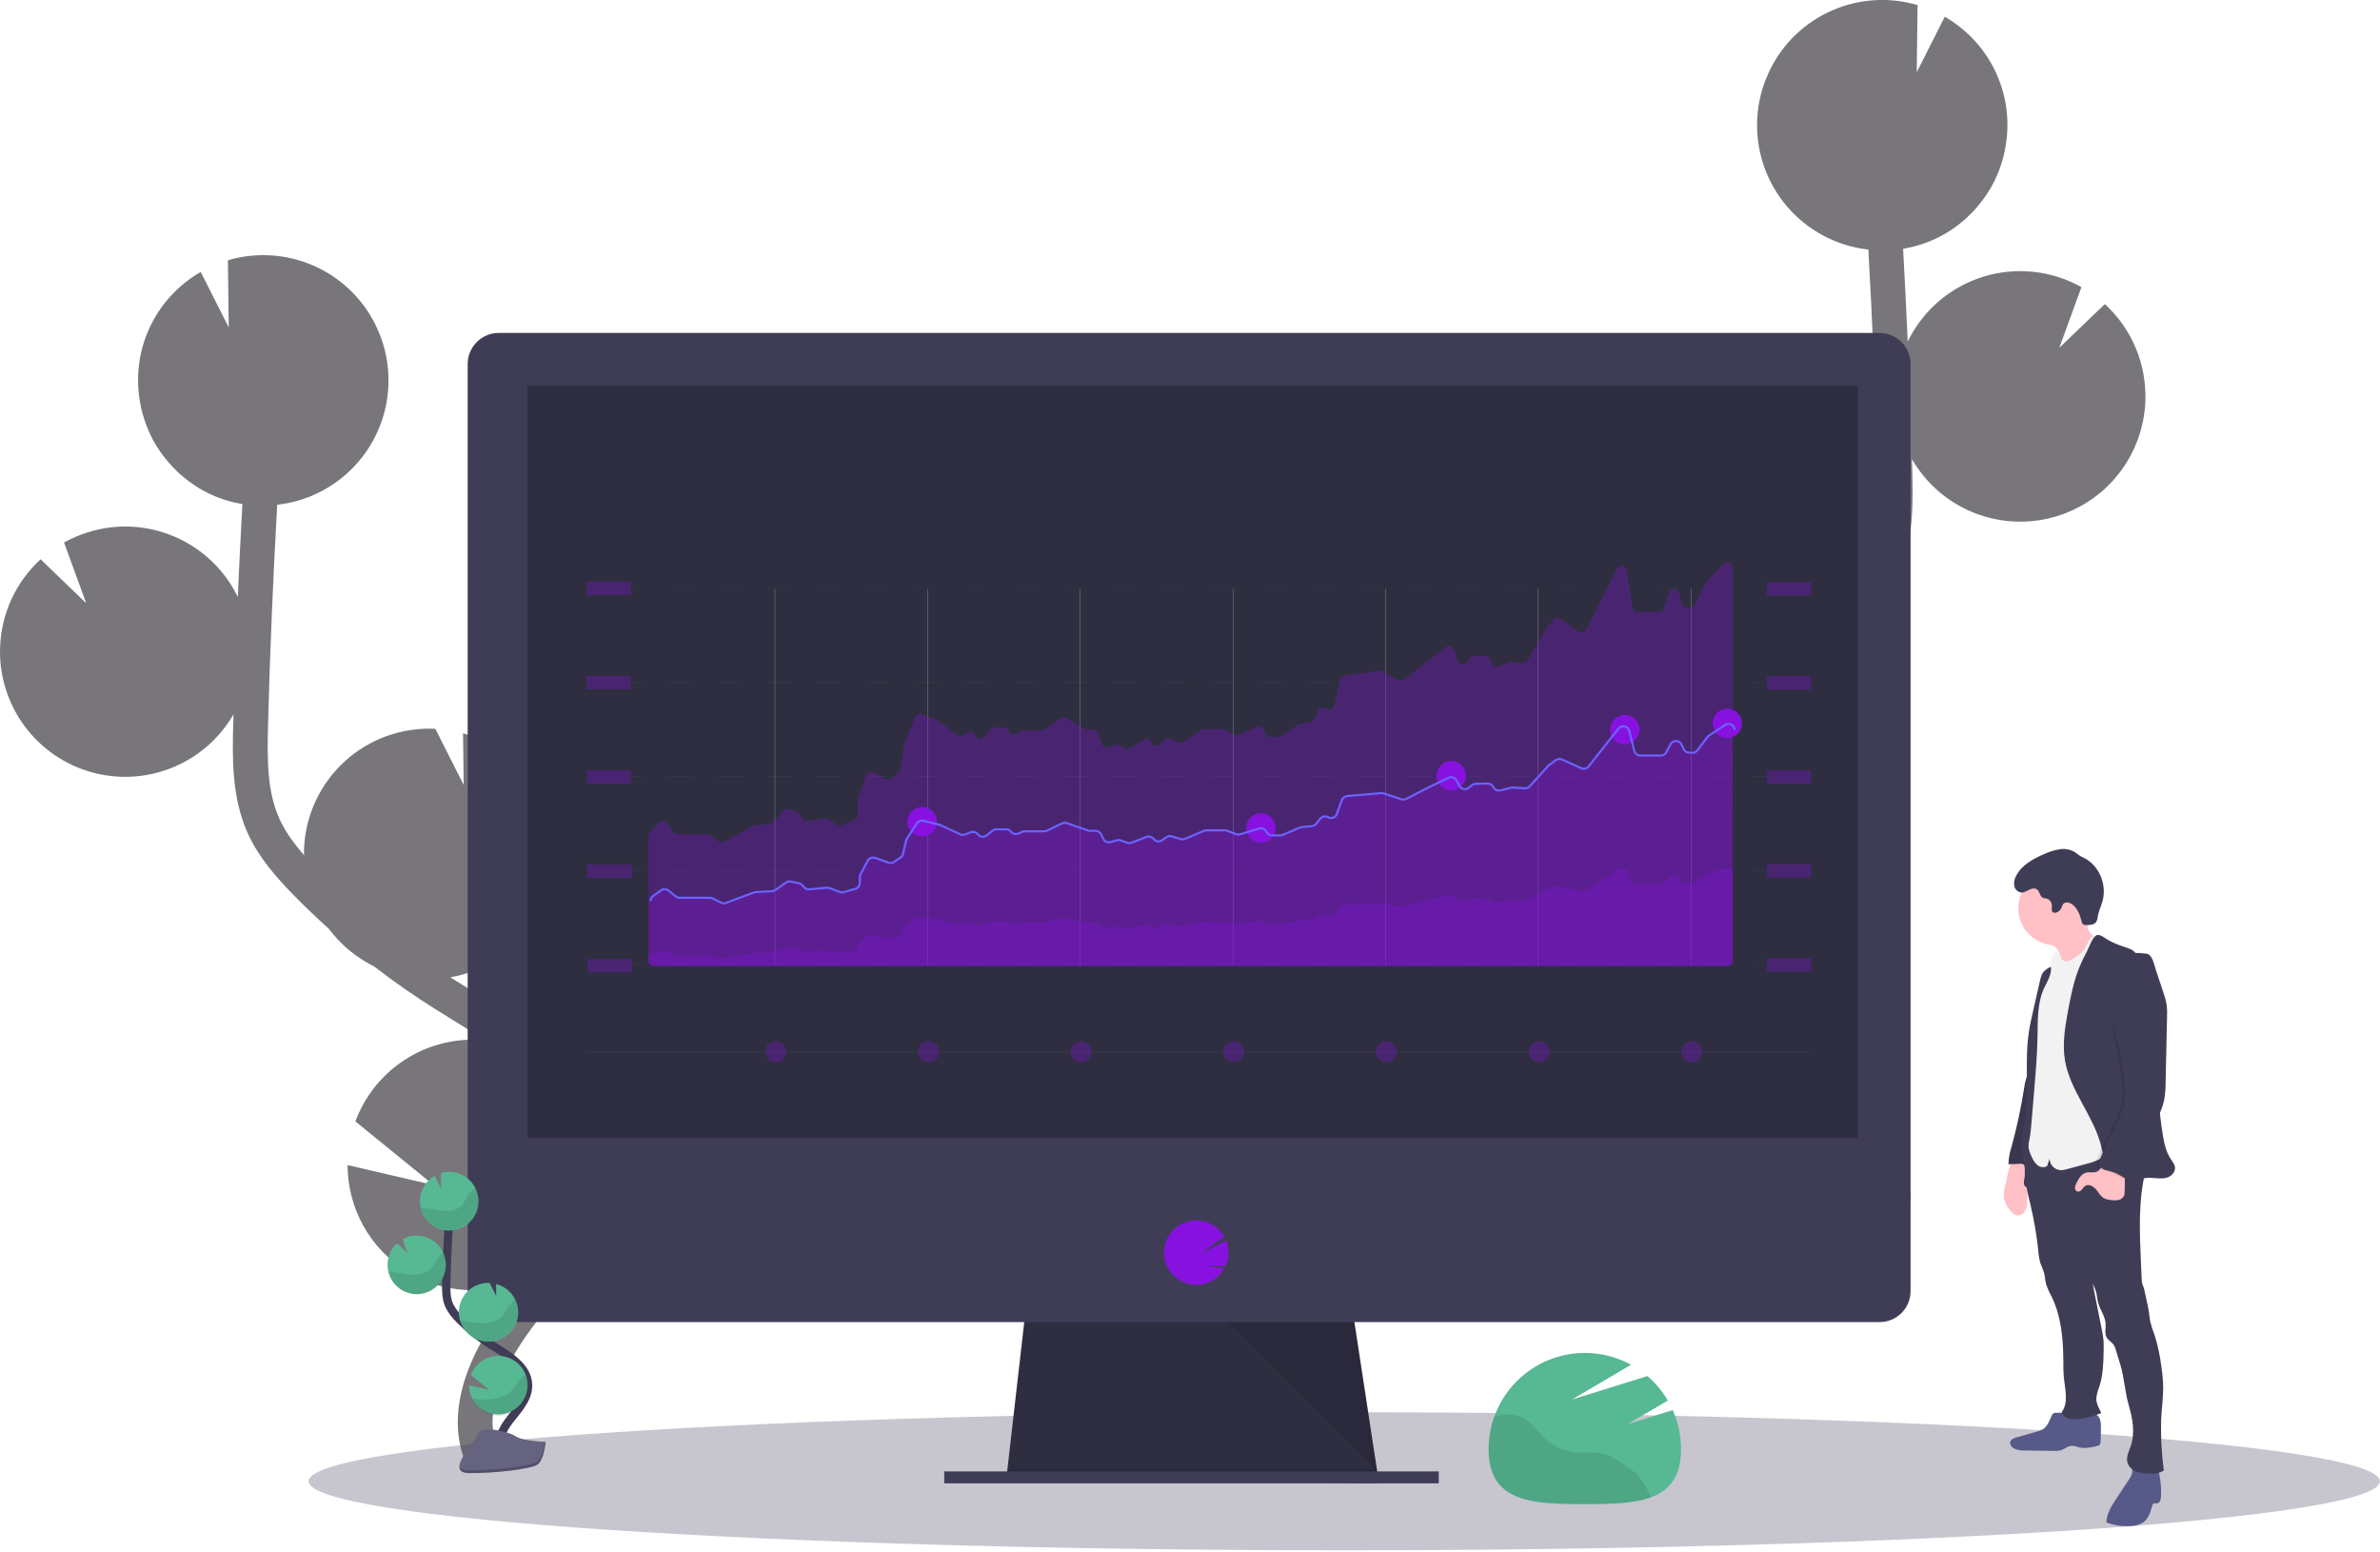 <svg width="1138" height="742" viewBox="0 0 1138 742" fill="none" xmlns="http://www.w3.org/2000/svg">
<g clip-path="url(#clip0_105_22)">
<path d="M223.43 472.27L217.14 468.36C216.54 467.99 215.95 467.59 215.35 467.21C228.741 464.911 240.953 458.125 249.976 447.967C259 437.809 264.299 424.883 265.003 411.314C265.707 397.745 261.773 384.34 253.849 373.302C245.925 362.265 234.482 354.252 221.4 350.58L221.71 375.25L208.16 348.42H207.97C200.118 348.053 192.271 349.236 184.876 351.902C177.482 354.568 170.685 358.665 164.873 363.958C159.062 369.251 154.351 375.637 151.008 382.751C147.665 389.865 145.756 397.568 145.39 405.42C145.33 406.56 145.39 407.69 145.39 408.82C140.68 403.44 136.39 397.67 133.56 391.35C127.83 378.56 127.72 364.06 128.17 346.45C129.07 311.54 130.58 276.37 132.54 241.31C146.69 239.735 159.814 233.167 169.557 222.786C179.3 212.405 185.024 198.891 185.7 184.67C185.78 182.84 185.75 181.03 185.7 179.24C185.7 178.79 185.7 178.34 185.63 177.9C185.51 176.16 185.35 174.44 185.08 172.74C185.08 172.46 184.98 172.19 184.93 171.92C184.69 170.48 184.39 169.06 184.05 167.65C183.92 167.13 183.79 166.65 183.65 166.08C183.23 164.56 182.77 163.08 182.23 161.57C182.05 161.08 181.84 160.57 181.65 160.11C181.23 159.02 180.77 157.94 180.28 156.88C180.02 156.32 179.77 155.76 179.5 155.21C179.42 155.07 179.37 154.92 179.29 154.78C172.971 142.294 162.473 132.42 149.624 126.876C136.775 121.332 122.389 120.47 108.97 124.44L109.37 156.54L95.97 130.02C84.951 136.333 76.238 146.002 71.102 157.616C65.966 169.23 64.676 182.181 67.42 194.58H67.36C67.45 195.01 67.58 195.41 67.68 195.84C67.87 196.63 68.07 197.41 68.29 198.19C68.57 199.19 68.89 200.19 69.22 201.19C69.47 201.92 69.71 202.66 69.99 203.39C70.4 204.45 70.86 205.48 71.32 206.51C71.59 207.11 71.83 207.73 72.12 208.32C72.88 209.873 73.707 211.383 74.6 212.85C74.91 213.37 75.26 213.85 75.6 214.36C76.24 215.36 76.88 216.36 77.6 217.29C78.03 217.88 78.49 218.44 78.94 219.02C79.6 219.85 80.27 220.67 80.94 221.46C81.43 222.03 81.94 222.57 82.45 223.12C83.19 223.89 83.94 224.64 84.72 225.38C85.23 225.87 85.72 226.38 86.29 226.84C87.17 227.62 88.09 228.37 89.02 229.1C89.49 229.46 89.95 229.85 90.43 230.21C91.85 231.21 93.31 232.21 94.82 233.21C95.1 233.39 95.41 233.53 95.69 233.7C96.96 234.44 98.24 235.14 99.56 235.79C100.13 236.07 100.71 236.31 101.29 236.57C102.37 237.06 103.46 237.57 104.58 237.95C105.23 238.2 105.89 238.43 106.58 238.66C107.68 239.03 108.8 239.37 109.93 239.66C110.59 239.84 111.26 240.03 111.93 240.19C113.15 240.48 114.4 240.72 115.66 240.94L115.9 240.99C115.08 255.777 114.347 270.573 113.7 285.38C110.136 278.049 105.11 271.524 98.933 266.206C92.755 260.887 85.555 256.888 77.776 254.453C69.996 252.018 61.801 251.199 53.694 252.046C45.587 252.894 37.738 255.389 30.63 259.38L41.21 288.38L19.42 267.38C7.751 278.05 0.795 292.915 0.08 308.71C-0.199 314.251 0.313 319.803 1.6 325.2C4.336 336.876 10.517 347.46 19.342 355.581C28.166 363.701 39.227 368.983 51.09 370.741C62.952 372.499 75.07 370.652 85.87 365.44C96.67 360.228 105.655 351.891 111.66 341.51C111.66 343.01 111.56 344.51 111.52 346.02C111.12 361.56 110.62 380.9 118.37 398.17C123.62 409.87 132.06 419.37 140.37 427.89C145.8 433.44 151.43 438.8 157.2 443.99C162.875 451.622 170.286 457.792 178.82 461.99C188.3 469.3 198.12 476.17 208.27 482.51L214.61 486.45C220.31 489.98 226.15 493.61 231.87 497.38C230.87 497.28 229.87 497.17 228.87 497.12C216.179 496.529 203.629 499.989 193.034 506.999C182.439 514.01 174.348 524.208 169.93 536.12L207.33 566.55L166.19 557.01C166.203 567.132 168.781 577.085 173.683 585.941C178.585 594.796 185.652 602.265 194.223 607.649C202.794 613.033 212.589 616.157 222.695 616.729C232.8 617.301 242.886 615.302 252.01 610.92C251.09 612.08 250.163 613.233 249.23 614.38C247.39 616.667 245.573 618.94 243.78 621.2C219.44 652.02 212.67 681.29 224.72 703.6L239.38 695.68C227.65 673.97 245.29 646.17 256.85 631.53C258.61 629.297 260.397 627.063 262.21 624.83C277.78 605.46 295.4 583.58 294.97 556.7C294.32 516.21 254.97 491.85 223.43 472.27Z" fill="#78767A"/>
<path d="M802.44 350.27L808.73 346.36C809.33 345.99 809.92 345.59 810.52 345.21C797.131 342.905 784.924 336.113 775.906 325.951C766.888 315.789 761.595 302.862 760.897 289.293C760.199 275.725 764.137 262.323 772.065 251.289C779.993 240.256 791.438 232.247 804.52 228.58L804.21 253.25L817.76 226.42H817.93C825.782 226.053 833.629 227.236 841.024 229.902C848.418 232.568 855.215 236.665 861.027 241.958C866.838 247.251 871.549 253.637 874.892 260.751C878.235 267.865 880.144 275.568 880.51 283.42C880.57 284.56 880.51 285.69 880.51 286.82C885.22 281.44 889.51 275.67 892.34 269.35C898.07 256.56 898.18 242.06 897.73 224.45C896.83 189.54 895.32 154.37 893.36 119.31C879.211 117.735 866.086 111.167 856.343 100.786C846.6 90.405 840.876 76.891 840.2 62.67C840.12 60.84 840.15 59.03 840.2 57.24C840.2 56.79 840.2 56.34 840.27 55.9C840.39 54.16 840.55 52.44 840.82 50.74C840.82 50.46 840.92 50.19 840.97 49.92C841.21 48.48 841.51 47.06 841.85 45.65C841.98 45.13 842.11 44.65 842.25 44.08C842.67 42.56 843.13 41.08 843.67 39.57C843.85 39.08 844.06 38.57 844.25 38.11C844.67 37.02 845.13 35.94 845.62 34.88C845.88 34.32 846.13 33.76 846.41 33.21C846.48 33.07 846.53 32.92 846.61 32.78C852.926 20.301 863.417 10.43 876.257 4.885C889.098 -0.66 903.475 -1.529 916.89 2.43L916.49 34.53L929.89 8.01C940.913 14.322 949.629 23.992 954.767 35.608C959.905 47.224 961.195 60.178 958.45 72.58H958.51C958.42 73.01 958.29 73.41 958.19 73.84C958 74.63 957.8 75.41 957.58 76.19C957.3 77.19 956.98 78.19 956.65 79.19C956.4 79.92 956.16 80.66 955.88 81.39C955.47 82.45 955.01 83.48 954.55 84.51C954.28 85.11 954.04 85.73 953.75 86.32C952.99 87.873 952.163 89.383 951.27 90.85C950.96 91.37 950.61 91.85 950.27 92.36C949.63 93.36 948.99 94.36 948.27 95.29C947.84 95.88 947.38 96.44 946.93 97.02C946.27 97.85 945.6 98.67 944.93 99.46C944.44 100.03 943.93 100.57 943.42 101.12C942.69 101.89 941.93 102.64 941.15 103.38C940.64 103.87 940.15 104.38 939.58 104.84C938.7 105.62 937.78 106.37 936.85 107.1C936.38 107.46 935.92 107.85 935.44 108.21C934.02 109.21 932.56 110.21 931.05 111.16C930.77 111.34 930.46 111.48 930.18 111.65C928.91 112.39 927.63 113.09 926.31 113.74C925.74 114.02 925.16 114.26 924.58 114.52C923.5 115.01 922.41 115.52 921.29 115.9C920.64 116.15 919.98 116.38 919.29 116.61C918.19 116.98 917.07 117.32 915.94 117.61C915.28 117.79 914.61 117.98 913.94 118.14C912.72 118.43 911.47 118.67 910.21 118.89H909.97C910.79 133.683 911.523 148.48 912.17 163.28C915.734 155.949 920.76 149.424 926.937 144.106C933.115 138.787 940.315 134.788 948.094 132.353C955.874 129.918 964.069 129.099 972.176 129.946C980.283 130.794 988.132 133.289 995.24 137.28L984.66 166.28L1006.43 145.38C1018.1 156.05 1025.05 170.915 1025.77 186.71C1026.05 192.251 1025.54 197.803 1024.25 203.2C1021.51 214.876 1015.33 225.46 1006.51 233.581C997.684 241.701 986.623 246.983 974.76 248.741C962.898 250.499 950.78 248.652 939.98 243.44C929.18 238.228 920.195 229.891 914.19 219.51C914.19 221.01 914.3 222.51 914.33 224.02C914.73 239.56 915.23 258.9 907.48 276.17C902.23 287.87 893.79 297.37 885.48 305.89C880.05 311.44 874.42 316.8 868.65 321.99C862.975 329.621 855.564 335.792 847.03 339.99C837.55 347.3 827.73 354.17 817.58 360.51L811.24 364.45C805.54 367.98 799.7 371.61 793.98 375.38C794.98 375.28 795.98 375.17 796.98 375.12C809.671 374.529 822.221 377.988 832.816 384.999C843.411 392.01 851.502 402.208 855.92 414.12L818.52 444.55L859.66 435.01C859.647 445.132 857.069 455.085 852.167 463.94C847.265 472.796 840.198 480.264 831.627 485.648C823.057 491.033 813.261 494.157 803.155 494.729C793.05 495.301 782.964 493.302 773.84 488.92C774.76 490.08 775.687 491.233 776.62 492.38C778.46 494.667 780.277 496.94 782.07 499.2C806.41 530.02 813.18 559.29 801.13 581.6L786.47 573.68C798.2 551.97 780.56 524.17 769 509.53C767.24 507.297 765.453 505.063 763.64 502.83C748.09 483.51 730.47 461.61 730.9 434.75C731.55 394.21 770.86 369.85 802.44 350.27Z" fill="#78767A"/>
<path d="M642.75 741.16C916.23 741.16 1137.93 726.385 1137.93 708.16C1137.93 689.935 916.23 675.16 642.75 675.16C369.27 675.16 147.57 689.935 147.57 708.16C147.57 726.385 369.27 741.16 642.75 741.16Z" fill="#3F3D56" fill-opacity="0.29"/>
<path d="M659.38 709.16L481.19 706.88L481.71 702.31L490.33 626.92H646.82L658.33 702.31L659.21 708.02L659.38 709.16Z" fill="#2F2E41"/>
<path opacity="0.1" d="M659.21 708.02H570.28L481.19 706.88L481.71 702.31H658.33L659.21 708.02Z" fill="black"/>
<path d="M687.94 703.45H451.49V709.16H687.94V703.45Z" fill="#3F3D56"/>
<path d="M913.54 174.11C913.549 172.157 913.174 170.222 912.435 168.414C911.696 166.607 910.609 164.962 909.234 163.575C907.86 162.188 906.226 161.084 904.425 160.329C902.625 159.573 900.693 159.179 898.74 159.17H238.42C236.467 159.179 234.535 159.573 232.735 160.329C230.934 161.084 229.3 162.188 227.926 163.575C226.551 164.962 225.464 166.607 224.725 168.414C223.986 170.222 223.611 172.157 223.62 174.11V574.37H913.54V174.11Z" fill="#3F3D56"/>
<path d="M223.62 570.38V617.26C223.62 621.185 225.179 624.95 227.955 627.725C230.73 630.501 234.495 632.06 238.42 632.06H898.74C902.665 632.06 906.43 630.501 909.205 627.725C911.981 624.95 913.54 621.185 913.54 617.26V570.38H223.62Z" fill="#3F3D56"/>
<path d="M888.4 184.3H252.17V544.11H888.4V184.3Z" fill="#2F2E41"/>
<path d="M571.97 614.27C574.306 614.273 576.612 613.744 578.714 612.723C580.816 611.703 582.657 610.218 584.1 608.38C584.541 607.819 584.942 607.227 585.3 606.61L576.84 605.22L585.99 605.29C586.866 603.38 587.344 601.312 587.396 599.211C587.447 597.11 587.071 595.021 586.29 593.07L574.01 599.44L585.33 591.12C584.267 589.293 582.839 587.703 581.136 586.451C579.433 585.199 577.49 584.31 575.429 583.84C573.368 583.37 571.232 583.329 569.154 583.719C567.077 584.11 565.101 584.923 563.351 586.109C561.601 587.295 560.113 588.828 558.981 590.613C557.848 592.399 557.095 594.398 556.768 596.486C556.44 598.575 556.546 600.708 557.078 602.754C557.61 604.801 558.557 606.715 559.86 608.38V608.38C561.301 610.215 563.139 611.699 565.237 612.719C567.335 613.739 569.637 614.27 571.97 614.27Z" fill="#8712E0"/>
<path opacity="0.1" d="M587.42 632.06L658.51 703.45L647.6 632.06H587.42Z" fill="black"/>
<path d="M778.35 680.78L797.5 669.58C794.906 665.163 791.598 661.206 787.71 657.87L751.6 669.1L779.89 652.46C772.885 648.622 765.001 646.675 757.014 646.81C749.027 646.945 741.214 649.157 734.341 653.229C727.469 657.3 721.776 663.091 717.822 670.032C713.868 676.972 711.789 684.822 711.79 692.81C711.79 718.22 732.39 719.1 757.79 719.1C783.19 719.1 803.79 718.22 803.79 692.81C803.798 686.383 802.455 680.026 799.85 674.15L778.35 680.78Z" fill="#57B894"/>
<path opacity="0.1" d="M783.23 705.48C781.187 703.439 778.908 701.65 776.44 700.15C772.97 697.84 769.37 695.49 765.27 694.7C761.68 694.01 757.96 694.59 754.27 694.39C747.903 694 741.91 691.251 737.46 686.68C734.84 683.98 732.79 680.68 729.64 678.59C726.25 676.37 721.95 675.89 717.94 676.44C716.771 676.615 715.612 676.855 714.47 677.16C712.664 682.163 711.744 687.442 711.75 692.76C711.75 718.17 732.35 719.05 757.75 719.05C770.08 719.05 781.28 718.84 789.54 715.72L788.16 713.14C786.847 710.389 785.19 707.815 783.23 705.48V705.48Z" fill="black"/>
<path opacity="0.3" d="M301.58 323.11H280.43V329.53H301.58V323.11Z" fill="#8712E0"/>
<path opacity="0.3" d="M865.93 323.3H844.78V329.72H865.93V323.3Z" fill="#8712E0"/>
<path opacity="0.3" d="M301.77 368.24H280.62V374.66H301.77V368.24Z" fill="#8712E0"/>
<path opacity="0.3" d="M301.96 413.37H280.81V419.79H301.96V413.37Z" fill="#8712E0"/>
<path opacity="0.3" d="M302.15 458.49H281V464.91H302.15V458.49Z" fill="#8712E0"/>
<g opacity="0.2">
<path opacity="0.2" d="M307.58 326.2H301.58V326.45H307.58V326.2Z" fill="#F2F2F2"/>
<path opacity="0.2" d="M826.61 326.45H814.82V326.2H826.61V326.45ZM803.02 326.45H791.23V326.2H803.02V326.45ZM779.43 326.45H767.63V326.2H779.43V326.45ZM755.84 326.45H744.04V326.2H755.84V326.45ZM732.25 326.45H720.45V326.2H732.25V326.45ZM708.65 326.45H696.86V326.2H708.65V326.45ZM685.06 326.45H673.26V326.2H685.06V326.45ZM661.47 326.45H649.67V326.2H661.47V326.45ZM637.88 326.45H626.08V326.2H637.88V326.45ZM614.28 326.45H602.49V326.2H614.28V326.45ZM590.69 326.45H578.89V326.2H590.69V326.45ZM567.1 326.45H555.3V326.2H567.1V326.45ZM543.51 326.45H531.71V326.2H543.51V326.45ZM519.91 326.45H508.12V326.2H519.91V326.45ZM496.32 326.45H484.53V326.2H496.32V326.45ZM472.73 326.45H460.97V326.2H472.77L472.73 326.45ZM449.14 326.45H437.34V326.2H449.14V326.45ZM425.54 326.45H413.75V326.2H425.54V326.45ZM401.95 326.45H390.16V326.2H401.97L401.95 326.45ZM378.36 326.45H366.56V326.2H378.36V326.45ZM354.77 326.45H342.97V326.2H354.77V326.45ZM331.17 326.45H319.38V326.2H331.17V326.45Z" fill="#F2F2F2"/>
<path opacity="0.2" d="M844.41 326.2H838.41V326.45H844.41V326.2Z" fill="#F2F2F2"/>
<path opacity="0.2" d="M307.58 326.2H301.58V326.45H307.58V326.2Z" fill="#F2F2F2"/>
<path opacity="0.2" d="M826.61 326.45H814.82V326.2H826.61V326.45ZM803.02 326.45H791.23V326.2H803.02V326.45ZM779.43 326.45H767.63V326.2H779.43V326.45ZM755.84 326.45H744.04V326.2H755.84V326.45ZM732.25 326.45H720.45V326.2H732.25V326.45ZM708.65 326.45H696.86V326.2H708.65V326.45ZM685.06 326.45H673.26V326.2H685.06V326.45ZM661.47 326.45H649.67V326.2H661.47V326.45ZM637.88 326.45H626.08V326.2H637.88V326.45ZM614.28 326.45H602.49V326.2H614.28V326.45ZM590.69 326.45H578.89V326.2H590.69V326.45ZM567.1 326.45H555.3V326.2H567.1V326.45ZM543.51 326.45H531.71V326.2H543.51V326.45ZM519.91 326.45H508.12V326.2H519.91V326.45ZM496.32 326.45H484.53V326.2H496.32V326.45ZM472.73 326.45H460.97V326.2H472.77L472.73 326.45ZM449.14 326.45H437.34V326.2H449.14V326.45ZM425.54 326.45H413.75V326.2H425.54V326.45ZM401.95 326.45H390.16V326.2H401.97L401.95 326.45ZM378.36 326.45H366.56V326.2H378.36V326.45ZM354.77 326.45H342.97V326.2H354.77V326.45ZM331.17 326.45H319.38V326.2H331.17V326.45Z" fill="#F2F2F2"/>
<path opacity="0.2" d="M844.41 326.2H838.41V326.45H844.41V326.2Z" fill="#F2F2F2"/>
</g>
<path opacity="0.3" d="M301.58 278.11H280.43V284.53H301.58V278.11Z" fill="#8712E0"/>
<path opacity="0.3" d="M865.93 278.3H844.78V284.72H865.93V278.3Z" fill="#8712E0"/>
<g opacity="0.2">
<path opacity="0.2" d="M307.58 281.2H301.58V281.45H307.58V281.2Z" fill="#F2F2F2"/>
<path opacity="0.2" d="M826.61 281.45H814.82V281.2H826.61V281.45ZM803.02 281.45H791.23V281.2H803.02V281.45ZM779.43 281.45H767.63V281.2H779.43V281.45ZM755.84 281.45H744.04V281.2H755.84V281.45ZM732.25 281.45H720.45V281.2H732.25V281.45ZM708.65 281.45H696.86V281.2H708.65V281.45ZM685.06 281.45H673.26V281.2H685.06V281.45ZM661.47 281.45H649.67V281.2H661.47V281.45ZM637.88 281.45H626.08V281.2H637.88V281.45ZM614.28 281.45H602.49V281.2H614.28V281.45ZM590.69 281.45H578.89V281.2H590.69V281.45ZM567.1 281.45H555.3V281.2H567.1V281.45ZM543.51 281.45H531.71V281.2H543.51V281.45ZM519.91 281.45H508.12V281.2H519.91V281.45ZM496.32 281.45H484.53V281.2H496.32V281.45ZM472.73 281.45H460.97V281.2H472.77L472.73 281.45ZM449.14 281.45H437.34V281.2H449.14V281.45ZM425.54 281.45H413.75V281.2H425.54V281.45ZM401.95 281.45H390.16V281.2H401.97L401.95 281.45ZM378.36 281.45H366.56V281.2H378.36V281.45ZM354.77 281.45H342.97V281.2H354.77V281.45ZM331.17 281.45H319.38V281.2H331.17V281.45Z" fill="#F2F2F2"/>
<path opacity="0.2" d="M844.41 281.2H838.41V281.45H844.41V281.2Z" fill="#F2F2F2"/>
</g>
<path opacity="0.3" d="M865.93 368.24H844.78V374.66H865.93V368.24Z" fill="#8712E0"/>
<g opacity="0.2">
<path opacity="0.2" d="M307.58 371.14H301.58V371.39H307.58V371.14Z" fill="#F2F2F2"/>
<path opacity="0.2" d="M826.61 371.38H814.82V371.13H826.61V371.38ZM803.02 371.38H791.23V371.13H803.02V371.38ZM779.43 371.38H767.63V371.13H779.43V371.38ZM755.84 371.38H744.04V371.13H755.84V371.38ZM732.25 371.38H720.45V371.13H732.25V371.38ZM708.65 371.38H696.86V371.13H708.65V371.38ZM685.06 371.38H673.26V371.13H685.06V371.38ZM661.47 371.38H649.67V371.13H661.47V371.38ZM637.88 371.38H626.08V371.13H637.88V371.38ZM614.28 371.38H602.49V371.13H614.28V371.38ZM590.69 371.38H578.89V371.13H590.69V371.38ZM567.1 371.38H555.3V371.13H567.1V371.38ZM543.51 371.38H531.71V371.13H543.51V371.38ZM519.91 371.38H508.12V371.13H519.91V371.38ZM496.32 371.38H484.53V371.13H496.32V371.38ZM472.73 371.38H460.97V371.13H472.77L472.73 371.38ZM449.14 371.38H437.34V371.13H449.14V371.38ZM425.54 371.38H413.75V371.13H425.54V371.38ZM401.95 371.38H390.16V371.13H401.97L401.95 371.38ZM378.36 371.38H366.56V371.13H378.36V371.38ZM354.77 371.38H342.97V371.13H354.77V371.38ZM331.17 371.38H319.38V371.13H331.17V371.38Z" fill="#F2F2F2"/>
<path opacity="0.2" d="M844.41 371.14H838.41V371.39H844.41V371.14Z" fill="#F2F2F2"/>
<path opacity="0.2" d="M307.58 371.14H301.58V371.39H307.58V371.14Z" fill="#F2F2F2"/>
<path opacity="0.2" d="M826.61 371.38H814.82V371.13H826.61V371.38ZM803.02 371.38H791.23V371.13H803.02V371.38ZM779.43 371.38H767.63V371.13H779.43V371.38ZM755.84 371.38H744.04V371.13H755.84V371.38ZM732.25 371.38H720.45V371.13H732.25V371.38ZM708.65 371.38H696.86V371.13H708.65V371.38ZM685.06 371.38H673.26V371.13H685.06V371.38ZM661.47 371.38H649.67V371.13H661.47V371.38ZM637.88 371.38H626.08V371.13H637.88V371.38ZM614.28 371.38H602.49V371.13H614.28V371.38ZM590.69 371.38H578.89V371.13H590.69V371.38ZM567.1 371.38H555.3V371.13H567.1V371.38ZM543.51 371.38H531.71V371.13H543.51V371.38ZM519.91 371.38H508.12V371.13H519.91V371.38ZM496.32 371.38H484.53V371.13H496.32V371.38ZM472.73 371.38H460.97V371.13H472.77L472.73 371.38ZM449.14 371.38H437.34V371.13H449.14V371.38ZM425.54 371.38H413.75V371.13H425.54V371.38ZM401.95 371.38H390.16V371.13H401.97L401.95 371.38ZM378.36 371.38H366.56V371.13H378.36V371.38ZM354.77 371.38H342.97V371.13H354.77V371.38ZM331.17 371.38H319.38V371.13H331.17V371.38Z" fill="#F2F2F2"/>
<path opacity="0.2" d="M844.41 371.14H838.41V371.39H844.41V371.14Z" fill="#F2F2F2"/>
</g>
<path opacity="0.3" d="M865.93 413.18H844.78V419.6H865.93V413.18Z" fill="#8712E0"/>
<g opacity="0.2">
<path opacity="0.2" d="M307.58 416.07H301.58V416.32H307.58V416.07Z" fill="#F2F2F2"/>
<path opacity="0.2" d="M826.61 416.32H814.82V416.07H826.61V416.32ZM803.02 416.32H791.23V416.07H803.02V416.32ZM779.43 416.32H767.63V416.07H779.43V416.32ZM755.84 416.32H744.04V416.07H755.84V416.32ZM732.25 416.32H720.45V416.07H732.25V416.32ZM708.65 416.32H696.86V416.07H708.65V416.32ZM685.06 416.32H673.26V416.07H685.06V416.32ZM661.47 416.32H649.67V416.07H661.47V416.32ZM637.88 416.32H626.08V416.07H637.88V416.32ZM614.28 416.32H602.49V416.07H614.28V416.32ZM590.69 416.32H578.89V416.07H590.69V416.32ZM567.1 416.32H555.3V416.07H567.1V416.32ZM543.51 416.32H531.71V416.07H543.51V416.32ZM519.91 416.32H508.12V416.07H519.91V416.32ZM496.32 416.32H484.53V416.07H496.32V416.32ZM472.73 416.32H460.97V416.07H472.77L472.73 416.32ZM449.14 416.32H437.34V416.07H449.14V416.32ZM425.54 416.32H413.75V416.07H425.54V416.32ZM401.95 416.32H390.16V416.07H401.97L401.95 416.32ZM378.36 416.32H366.56V416.07H378.36V416.32ZM354.77 416.32H342.97V416.07H354.77V416.32ZM331.17 416.32H319.38V416.07H331.17V416.32Z" fill="#F2F2F2"/>
<path opacity="0.2" d="M844.41 416.07H838.41V416.32H844.41V416.07Z" fill="#F2F2F2"/>
<path opacity="0.2" d="M307.58 416.07H301.58V416.32H307.58V416.07Z" fill="#F2F2F2"/>
<path opacity="0.2" d="M826.61 416.32H814.82V416.07H826.61V416.32ZM803.02 416.32H791.23V416.07H803.02V416.32ZM779.43 416.32H767.63V416.07H779.43V416.32ZM755.84 416.32H744.04V416.07H755.84V416.32ZM732.25 416.32H720.45V416.07H732.25V416.32ZM708.65 416.32H696.86V416.07H708.65V416.32ZM685.06 416.32H673.26V416.07H685.06V416.32ZM661.47 416.32H649.67V416.07H661.47V416.32ZM637.88 416.32H626.08V416.07H637.88V416.32ZM614.28 416.32H602.49V416.07H614.28V416.32ZM590.69 416.32H578.89V416.07H590.69V416.32ZM567.1 416.32H555.3V416.07H567.1V416.32ZM543.51 416.32H531.71V416.07H543.51V416.32ZM519.91 416.32H508.12V416.07H519.91V416.32ZM496.32 416.32H484.53V416.07H496.32V416.32ZM472.73 416.32H460.97V416.07H472.77L472.73 416.32ZM449.14 416.32H437.34V416.07H449.14V416.32ZM425.54 416.32H413.75V416.07H425.54V416.32ZM401.95 416.32H390.16V416.07H401.97L401.95 416.32ZM378.36 416.32H366.56V416.07H378.36V416.32ZM354.77 416.32H342.97V416.07H354.77V416.32ZM331.17 416.32H319.38V416.07H331.17V416.32Z" fill="#F2F2F2"/>
<path opacity="0.2" d="M844.41 416.07H838.41V416.32H844.41V416.07Z" fill="#F2F2F2"/>
</g>
<path opacity="0.3" d="M865.93 458.11H844.78V464.53H865.93V458.11Z" fill="#8712E0"/>
<g opacity="0.2">
<path opacity="0.2" d="M307.58 461.01H301.58V461.26H307.58V461.01Z" fill="#F2F2F2"/>
<path opacity="0.2" d="M826.61 461.26H814.82V461.01H826.61V461.26ZM803.02 461.26H791.23V461.01H803.02V461.26ZM779.43 461.26H767.63V461.01H779.43V461.26ZM755.84 461.26H744.04V461.01H755.84V461.26ZM732.25 461.26H720.45V461.01H732.25V461.26ZM708.65 461.26H696.86V461.01H708.65V461.26ZM685.06 461.26H673.26V461.01H685.06V461.26ZM661.47 461.26H649.67V461.01H661.47V461.26ZM637.88 461.26H626.08V461.01H637.88V461.26ZM614.28 461.26H602.49V461.01H614.28V461.26ZM590.69 461.26H578.89V461.01H590.69V461.26ZM567.1 461.26H555.3V461.01H567.1V461.26ZM543.51 461.26H531.71V461.01H543.51V461.26ZM519.91 461.26H508.12V461.01H519.91V461.26ZM496.32 461.26H484.53V461.01H496.32V461.26ZM472.73 461.26H460.97V461.01H472.77L472.73 461.26ZM449.14 461.26H437.34V461.01H449.14V461.26ZM425.54 461.26H413.75V461.01H425.54V461.26ZM401.95 461.26H390.16V461.01H401.97L401.95 461.26ZM378.36 461.26H366.56V461.01H378.36V461.26ZM354.77 461.26H342.97V461.01H354.77V461.26ZM331.17 461.26H319.38V461.01H331.17V461.26Z" fill="#F2F2F2"/>
<path opacity="0.2" d="M844.41 461.01H838.41V461.26H844.41V461.01Z" fill="#F2F2F2"/>
<path opacity="0.2" d="M307.58 461.01H301.58V461.26H307.58V461.01Z" fill="#F2F2F2"/>
<path opacity="0.2" d="M826.61 461.26H814.82V461.01H826.61V461.26ZM803.02 461.26H791.23V461.01H803.02V461.26ZM779.43 461.26H767.63V461.01H779.43V461.26ZM755.84 461.26H744.04V461.01H755.84V461.26ZM732.25 461.26H720.45V461.01H732.25V461.26ZM708.65 461.26H696.86V461.01H708.65V461.26ZM685.06 461.26H673.26V461.01H685.06V461.26ZM661.47 461.26H649.67V461.01H661.47V461.26ZM637.88 461.26H626.08V461.01H637.88V461.26ZM614.28 461.26H602.49V461.01H614.28V461.26ZM590.69 461.26H578.89V461.01H590.69V461.26ZM567.1 461.26H555.3V461.01H567.1V461.26ZM543.51 461.26H531.71V461.01H543.51V461.26ZM519.91 461.26H508.12V461.01H519.91V461.26ZM496.32 461.26H484.53V461.01H496.32V461.26ZM472.73 461.26H460.97V461.01H472.77L472.73 461.26ZM449.14 461.26H437.34V461.01H449.14V461.26ZM425.54 461.26H413.75V461.01H425.54V461.26ZM401.95 461.26H390.16V461.01H401.97L401.95 461.26ZM378.36 461.26H366.56V461.01H378.36V461.26ZM354.77 461.26H342.97V461.01H354.77V461.26ZM331.17 461.26H319.38V461.01H331.17V461.26Z" fill="#F2F2F2"/>
<path opacity="0.2" d="M844.41 461.01H838.41V461.26H844.41V461.01Z" fill="#F2F2F2"/>
</g>
<path d="M370.53 281.51V461.7" stroke="#F2F2F2" stroke-width="0.1" stroke-miterlimit="10"/>
<path d="M443.53 281.51V461.7" stroke="#F2F2F2" stroke-width="0.1" stroke-miterlimit="10"/>
<path d="M516.53 281.51V461.7" stroke="#F2F2F2" stroke-width="0.1" stroke-miterlimit="10"/>
<path d="M589.53 281.51V461.7" stroke="#F2F2F2" stroke-width="0.1" stroke-miterlimit="10"/>
<path d="M662.53 281.51V461.7" stroke="#F2F2F2" stroke-width="0.1" stroke-miterlimit="10"/>
<path d="M735.53 281.51V461.7" stroke="#F2F2F2" stroke-width="0.1" stroke-miterlimit="10"/>
<path d="M808.53 281.51V461.7" stroke="#F2F2F2" stroke-width="0.1" stroke-miterlimit="10"/>
<path opacity="0.3" d="M824.32 269.35L815.97 278.05C815.801 278.232 815.66 278.437 815.55 278.66L810.37 289.33C810.164 289.759 809.833 290.115 809.421 290.352C809.009 290.59 808.534 290.697 808.06 290.66L806.4 290.53C805.918 290.496 805.458 290.314 805.083 290.01C804.707 289.706 804.434 289.294 804.3 288.83L802.7 283.29C802.56 282.805 802.27 282.378 801.871 282.07C801.471 281.762 800.984 281.589 800.48 281.577C799.976 281.565 799.481 281.714 799.068 282.002C798.654 282.29 798.343 282.703 798.18 283.18L795.49 291.06C795.331 291.53 795.028 291.939 794.624 292.227C794.221 292.516 793.736 292.671 793.24 292.67H782.97C782.406 292.668 781.862 292.465 781.433 292.099C781.005 291.733 780.72 291.226 780.63 290.67L777.73 272.52C777.653 272.024 777.42 271.565 777.065 271.209C776.71 270.854 776.252 270.62 775.755 270.542C775.259 270.464 774.751 270.546 774.304 270.776C773.858 271.005 773.495 271.371 773.27 271.82L758.4 301.17C758.247 301.474 758.03 301.741 757.764 301.954C757.498 302.166 757.189 302.319 756.859 302.401C756.529 302.484 756.185 302.494 755.85 302.432C755.516 302.37 755.198 302.236 754.92 302.04L746.08 295.8C745.598 295.461 745.007 295.313 744.422 295.383C743.837 295.453 743.299 295.737 742.91 296.18L739.56 300.05C739.461 300.164 739.374 300.288 739.3 300.42L730.36 315.89C730.133 316.286 729.796 316.608 729.389 316.816C728.983 317.024 728.524 317.109 728.07 317.06L722.62 316.52C722.239 316.483 721.855 316.538 721.5 316.68L716.62 318.63C716.055 318.843 715.43 318.833 714.872 318.6C714.314 318.368 713.867 317.931 713.62 317.38L712.55 314.93C712.357 314.491 712.036 314.121 711.629 313.868C711.223 313.614 710.749 313.49 710.27 313.51L704.69 313.77C704.345 313.785 704.007 313.876 703.701 314.036C703.395 314.197 703.128 314.424 702.92 314.7L701.34 316.76C701.08 317.1 700.733 317.363 700.336 317.521C699.938 317.68 699.505 317.728 699.083 317.66C698.661 317.592 698.264 317.411 697.936 317.137C697.608 316.862 697.361 316.504 697.22 316.1L695.22 310.45C695.097 310.098 694.892 309.781 694.623 309.523C694.354 309.266 694.028 309.075 693.672 308.967C693.315 308.859 692.938 308.836 692.571 308.901C692.204 308.966 691.858 309.116 691.56 309.34L682.06 316.46L671.56 324.93C671.201 325.218 670.766 325.396 670.308 325.442C669.851 325.488 669.389 325.401 668.98 325.19L660.83 320.96C660.393 320.736 659.897 320.652 659.41 320.72L642.9 323.03C642.421 323.095 641.974 323.303 641.616 323.628C641.259 323.953 641.009 324.38 640.9 324.85L637.97 337.58C637.879 337.977 637.686 338.344 637.412 338.645C637.137 338.947 636.79 339.172 636.403 339.299C636.016 339.427 635.602 339.453 635.202 339.374C634.803 339.295 634.43 339.115 634.12 338.85V338.85C633.846 338.616 633.522 338.447 633.173 338.357C632.824 338.266 632.459 338.256 632.105 338.328C631.752 338.399 631.419 338.55 631.132 338.768C630.845 338.987 630.612 339.268 630.45 339.59L628.2 344.1C628.031 344.433 627.787 344.723 627.487 344.945C627.186 345.167 626.838 345.316 626.47 345.38L621.36 346.23C621.031 346.287 620.717 346.413 620.44 346.6L612.39 351.96C612.003 352.22 611.547 352.36 611.08 352.36H607.31C606.847 352.361 606.393 352.226 606.006 351.972C605.618 351.718 605.314 351.355 605.13 350.93L604.13 348.54C604.003 348.25 603.819 347.989 603.589 347.772C603.359 347.554 603.087 347.385 602.791 347.274C602.495 347.163 602.179 347.113 601.863 347.126C601.547 347.139 601.236 347.215 600.95 347.35L592.21 351.44C591.858 351.605 591.47 351.682 591.081 351.663C590.693 351.644 590.314 351.529 589.98 351.33L585.98 348.92C585.611 348.699 585.19 348.582 584.76 348.58H575.93C575.463 348.582 575.008 348.721 574.62 348.98L565.81 354.83C565.471 355.055 565.079 355.189 564.672 355.219C564.266 355.249 563.859 355.174 563.49 355L559.49 353.11C559.024 352.892 558.5 352.832 557.996 352.938C557.493 353.045 557.038 353.312 556.7 353.7L554.8 355.87C554.551 356.158 554.237 356.381 553.884 356.521C553.531 356.661 553.149 356.713 552.771 356.674C552.393 356.635 552.03 356.505 551.713 356.295C551.396 356.086 551.134 355.802 550.95 355.47L550.38 354.47C550.225 354.194 550.017 353.951 549.767 353.757C549.518 353.562 549.231 353.42 548.926 353.338C548.62 353.256 548.301 353.236 547.987 353.279C547.674 353.323 547.372 353.428 547.1 353.59L540.17 357.7C539.811 357.906 539.404 358.015 538.99 358.015C538.576 358.015 538.169 357.906 537.81 357.7L534.95 356.11C534.627 355.928 534.266 355.825 533.896 355.81C533.526 355.794 533.157 355.866 532.82 356.02L530.1 357.26C529.794 357.397 529.463 357.468 529.128 357.469C528.792 357.47 528.461 357.4 528.154 357.264C527.848 357.128 527.573 356.93 527.348 356.681C527.124 356.432 526.954 356.139 526.85 355.82L525.09 350.58C524.94 350.099 524.639 349.679 524.232 349.382C523.825 349.085 523.334 348.926 522.83 348.93H520.27C519.867 348.932 519.471 348.828 519.12 348.63L509.29 343.24C508.89 343.024 508.436 342.927 507.982 342.96C507.528 342.994 507.094 343.157 506.73 343.43L499.52 348.83C499.11 349.137 498.612 349.302 498.1 349.3H489.03C488.563 349.3 488.107 349.44 487.72 349.7L486.02 350.83C485.74 351.017 485.424 351.143 485.092 351.199C484.76 351.254 484.42 351.239 484.094 351.153C483.769 351.066 483.465 350.912 483.204 350.699C482.943 350.487 482.73 350.221 482.58 349.92L482.17 349.11C481.975 348.714 481.674 348.38 481.299 348.147C480.924 347.913 480.491 347.79 480.05 347.79H475.5C475.139 347.791 474.783 347.874 474.458 348.033C474.134 348.193 473.851 348.424 473.63 348.71L470.81 352.32C470.576 352.619 470.274 352.858 469.929 353.016C469.583 353.174 469.205 353.247 468.826 353.229C468.446 353.21 468.077 353.1 467.749 352.909C467.421 352.718 467.143 352.451 466.94 352.13L466.14 350.88C465.81 350.356 465.288 349.983 464.685 349.841C464.083 349.699 463.449 349.799 462.92 350.12L460.58 351.52C460.182 351.758 459.722 351.875 459.259 351.855C458.795 351.836 458.347 351.681 457.97 351.41L448.54 344.58C448.371 344.461 448.19 344.36 448 344.28L440.63 341.45C440.056 341.241 439.424 341.262 438.865 341.508C438.306 341.754 437.864 342.206 437.63 342.77L432.5 355.27C432.426 355.446 432.375 355.631 432.35 355.82L430.69 367.08C430.617 367.556 430.4 367.999 430.07 368.35L426.56 372.12C426.196 372.504 425.715 372.757 425.192 372.839C424.669 372.92 424.134 372.826 423.67 372.57L417.58 369.19C417.277 369.02 416.94 368.919 416.594 368.894C416.248 368.869 415.9 368.92 415.576 369.044C415.251 369.168 414.958 369.362 414.717 369.612C414.476 369.862 414.292 370.161 414.18 370.49L410.32 381.78C410.232 382.027 410.189 382.288 410.19 382.55V389.67C410.189 390.132 410.053 390.583 409.799 390.968C409.545 391.354 409.184 391.657 408.76 391.84L402.57 394.58C402.226 394.728 401.852 394.793 401.478 394.768C401.104 394.744 400.742 394.632 400.42 394.44L395.76 391.7C395.296 391.428 394.752 391.322 394.22 391.4L386.05 392.57C385.583 392.637 385.106 392.562 384.682 392.355C384.258 392.148 383.905 391.819 383.67 391.41L382.29 389.05C381.992 388.541 381.514 388.163 380.95 387.99L377.24 386.83C376.807 386.692 376.344 386.682 375.906 386.801C375.468 386.92 375.074 387.163 374.77 387.5L369.62 393.22C369.214 393.669 368.653 393.947 368.05 394L360.45 394.64C360.098 394.66 359.755 394.763 359.45 394.94L346.2 402.56C345.786 402.795 345.312 402.9 344.838 402.863C344.364 402.825 343.912 402.647 343.54 402.35L339.78 399.35C339.359 399.016 338.838 398.833 338.3 398.83H324.06C323.704 398.831 323.353 398.752 323.033 398.598C322.712 398.444 322.431 398.219 322.21 397.94L318.62 393.46C318.405 393.192 318.134 392.974 317.826 392.822C317.519 392.669 317.181 392.585 316.838 392.575C316.495 392.566 316.153 392.631 315.838 392.767C315.522 392.902 315.24 393.105 315.01 393.36L310.69 398.16C310.299 398.594 310.082 399.156 310.08 399.74V459.38C310.08 460.009 310.33 460.611 310.774 461.056C311.219 461.5 311.821 461.75 312.45 461.75H826.18C826.492 461.75 826.801 461.688 827.089 461.569C827.377 461.449 827.639 461.273 827.859 461.052C828.08 460.831 828.254 460.569 828.372 460.28C828.491 459.991 828.551 459.682 828.55 459.37L828.41 271.04C828.417 270.563 828.28 270.095 828.018 269.697C827.756 269.298 827.38 268.988 826.939 268.806C826.498 268.623 826.013 268.578 825.546 268.675C825.079 268.772 824.652 269.007 824.32 269.35V269.35Z" fill="#8712E0"/>
<path opacity="0.3" d="M823.86 346.58L816.12 351.74C815.848 351.923 815.608 352.149 815.41 352.41L810.6 358.76C810.308 359.136 809.931 359.438 809.5 359.639C809.069 359.841 808.596 359.937 808.12 359.92L806.55 359.84C806.011 359.813 805.49 359.638 805.044 359.335C804.597 359.032 804.243 358.611 804.02 358.12L803.02 355.99C802.797 355.49 802.437 355.062 801.982 354.757C801.527 354.451 800.996 354.28 800.448 354.262C799.901 354.244 799.359 354.381 798.885 354.656C798.412 354.932 798.025 355.335 797.77 355.82L795.77 359.65C795.52 360.12 795.147 360.512 794.691 360.786C794.234 361.059 793.712 361.202 793.18 361.2H783.26C782.606 361.203 781.97 360.985 781.455 360.583C780.94 360.18 780.575 359.615 780.42 358.98L778.04 349.45C777.908 348.919 777.629 348.435 777.236 348.054C776.843 347.674 776.351 347.41 775.815 347.295C775.28 347.179 774.724 347.216 774.208 347.401C773.693 347.585 773.24 347.911 772.9 348.34L758.6 366.42C758.197 366.934 757.632 367.297 756.997 367.451C756.362 367.606 755.694 367.542 755.1 367.27L745.91 363.12C745.429 362.895 744.895 362.805 744.367 362.859C743.839 362.914 743.335 363.111 742.91 363.43L739.62 365.86C739.463 365.977 739.318 366.111 739.19 366.26L730.51 375.87C730.218 376.205 729.854 376.468 729.445 376.642C729.036 376.815 728.593 376.893 728.15 376.87L722.48 376.51C722.171 376.491 721.861 376.518 721.56 376.59L716.45 377.9C715.867 378.052 715.252 378.02 714.688 377.809C714.124 377.598 713.639 377.217 713.3 376.72L712.72 375.86C712.443 375.456 712.069 375.128 711.632 374.906C711.195 374.685 710.71 374.576 710.22 374.59L704.52 374.76C703.862 374.771 703.229 375.011 702.73 375.44L701.33 376.61C700.998 376.888 700.609 377.09 700.191 377.2C699.772 377.31 699.334 377.326 698.909 377.246C698.483 377.167 698.081 376.994 697.73 376.741C697.379 376.487 697.089 376.159 696.88 375.78L695.4 373.1C695.039 372.445 694.442 371.953 693.729 371.724C693.017 371.495 692.245 371.547 691.57 371.87L681.98 376.48L671.37 381.96C671.024 382.138 670.645 382.245 670.257 382.274C669.869 382.303 669.479 382.254 669.11 382.13L660.66 379.33C660.28 379.205 659.879 379.157 659.48 379.19L643.12 380.58C642.565 380.637 642.037 380.848 641.595 381.189C641.154 381.53 640.816 381.988 640.62 382.51L638.25 389.13C638.107 389.528 637.879 389.89 637.583 390.191C637.287 390.493 636.929 390.727 636.533 390.877C636.138 391.027 635.715 391.09 635.293 391.061C634.872 391.032 634.461 390.912 634.09 390.71L633.99 390.66C633.383 390.323 632.675 390.214 631.994 390.354C631.314 390.493 630.706 390.871 630.28 391.42L628.42 393.8C627.926 394.42 627.207 394.819 626.42 394.91L621.3 395.46C621.011 395.489 620.728 395.56 620.46 395.67L612.35 399.14C611.985 399.29 611.595 399.368 611.2 399.37H607.3C606.823 399.37 606.353 399.253 605.931 399.03C605.51 398.807 605.149 398.484 604.88 398.09L604.32 397.27C603.969 396.757 603.464 396.37 602.878 396.163C602.292 395.956 601.655 395.941 601.06 396.12L591.97 398.87C591.346 399.058 590.678 399.033 590.07 398.8L585.85 397.18C585.531 397.054 585.193 396.987 584.85 396.98H575.79C575.397 396.979 575.009 397.061 574.65 397.22L565.65 401.04C565.018 401.313 564.309 401.352 563.65 401.15L559.2 399.82C558.767 399.691 558.309 399.663 557.864 399.739C557.418 399.816 556.996 399.994 556.63 400.26L554.68 401.69C554.089 402.122 553.359 402.317 552.632 402.238C551.904 402.158 551.233 401.809 550.75 401.26L550.46 400.93C550.067 400.481 549.546 400.163 548.967 400.018C548.388 399.873 547.778 399.909 547.22 400.12L539.97 402.89C539.324 403.125 538.616 403.125 537.97 402.89L534.79 401.75C534.209 401.549 533.581 401.532 532.99 401.7L529.99 402.57C529.333 402.759 528.631 402.713 528.004 402.439C527.378 402.165 526.867 401.681 526.56 401.07L525.44 398.82C525.196 398.334 524.822 397.925 524.359 397.639C523.897 397.353 523.364 397.201 522.82 397.2H520.22C519.88 397.206 519.541 397.152 519.22 397.04L509.13 393.5C508.767 393.37 508.383 393.314 507.998 393.335C507.613 393.355 507.237 393.452 506.89 393.62L499.52 397.16C499.123 397.348 498.689 397.447 498.25 397.45H488.94C488.545 397.452 488.155 397.53 487.79 397.68L485.89 398.5C485.296 398.752 484.635 398.802 484.009 398.641C483.384 398.48 482.829 398.118 482.43 397.61V397.61C482.157 397.258 481.806 396.973 481.406 396.777C481.006 396.581 480.566 396.479 480.12 396.48H475.42C474.742 396.479 474.085 396.712 473.56 397.14L470.83 399.38C470.269 399.845 469.554 400.082 468.826 400.045C468.098 400.008 467.411 399.699 466.9 399.18L466.28 398.56C465.879 398.157 465.37 397.879 464.815 397.76C464.259 397.641 463.68 397.686 463.15 397.89L460.43 398.94C459.686 399.217 458.863 399.189 458.14 398.86L448.57 394.42C448.401 394.339 448.223 394.279 448.04 394.24L440.53 392.39C439.938 392.242 439.314 392.284 438.747 392.51C438.18 392.736 437.698 393.135 437.37 393.65L432.65 401.01C432.469 401.293 432.338 401.604 432.26 401.93L430.83 408.18C430.659 408.894 430.232 409.52 429.63 409.94L426.51 412.08C426.13 412.342 425.694 412.509 425.236 412.568C424.779 412.627 424.314 412.576 423.88 412.42L417.46 410.14C416.789 409.903 416.054 409.918 415.394 410.183C414.733 410.448 414.191 410.945 413.87 411.58L410.49 417.9C410.268 418.326 410.151 418.799 410.15 419.28V422.13C410.147 422.77 409.936 423.392 409.548 423.901C409.16 424.41 408.616 424.778 408 424.95L402.38 426.51C401.784 426.679 401.149 426.651 400.57 426.43L395.67 424.58C395.256 424.421 394.811 424.359 394.37 424.4L385.92 425.17C385.47 425.214 385.015 425.151 384.593 424.988C384.172 424.825 383.794 424.565 383.49 424.23L382.49 423.12C382.074 422.653 381.515 422.337 380.9 422.22L377.05 421.44C376.656 421.365 376.252 421.37 375.86 421.454C375.469 421.538 375.098 421.7 374.77 421.93L369.7 425.54C369.246 425.859 368.713 426.046 368.16 426.08L360.39 426.49C360.096 426.508 359.806 426.569 359.53 426.67L346.04 431.67C345.662 431.813 345.258 431.875 344.855 431.851C344.452 431.827 344.058 431.717 343.7 431.53L339.8 429.53C339.388 429.32 338.932 429.21 338.47 429.21H323.97C323.3 429.21 322.651 428.981 322.13 428.56L318.62 425.75C318.122 425.352 317.509 425.126 316.872 425.108C316.235 425.09 315.609 425.28 315.09 425.65L311.33 428.33C310.95 428.602 310.64 428.96 310.426 429.376C310.212 429.792 310.1 430.252 310.1 430.72V458.83C310.1 459.607 310.409 460.352 310.958 460.902C311.508 461.451 312.253 461.76 313.03 461.76H825.62C826.397 461.76 827.142 461.451 827.692 460.902C828.241 460.352 828.55 459.607 828.55 458.83L828.41 349.06C828.417 348.527 828.279 348.002 828.009 347.542C827.74 347.082 827.351 346.704 826.882 346.449C826.414 346.193 825.886 346.071 825.353 346.094C824.82 346.117 824.304 346.285 823.86 346.58V346.58Z" fill="#8712E0"/>
<path d="M825.93 352.84C829.796 352.84 832.93 349.706 832.93 345.84C832.93 341.974 829.796 338.84 825.93 338.84C822.064 338.84 818.93 341.974 818.93 345.84C818.93 349.706 822.064 352.84 825.93 352.84Z" fill="#8712E0"/>
<path opacity="0.3" d="M825.48 415.09L815.97 418.26C815.788 418.323 815.613 418.407 815.45 418.51L810.23 421.96C809.85 422.208 809.403 422.334 808.95 422.32L805.7 422.24C805.398 422.234 805.1 422.166 804.825 422.04C804.549 421.915 804.303 421.734 804.1 421.51L802.1 419.31C801.901 419.09 801.661 418.912 801.392 418.787C801.124 418.661 800.833 418.59 800.537 418.578C800.241 418.566 799.946 418.613 799.668 418.716C799.39 418.82 799.136 418.977 798.92 419.18L795.55 422.34C795.141 422.731 794.596 422.95 794.03 422.95H782.35C781.934 422.953 781.525 422.838 781.171 422.618C780.817 422.399 780.533 422.084 780.35 421.71L777.68 416.38C777.541 416.102 777.345 415.856 777.105 415.658C776.865 415.46 776.586 415.315 776.287 415.231C775.988 415.147 775.674 415.127 775.366 415.172C775.058 415.216 774.763 415.325 774.5 415.49L757.97 425.96C757.47 426.273 756.866 426.377 756.29 426.25L744.97 423.7C744.551 423.601 744.113 423.629 743.71 423.78L739.58 425.31C739.471 425.344 739.367 425.391 739.27 425.45L730.14 430.51C729.788 430.702 729.391 430.799 728.99 430.79L722.23 430.57C722.114 430.56 721.996 430.56 721.88 430.57L715.38 431.4C714.814 431.469 714.243 431.323 713.78 430.99L712.46 429.99C712.07 429.702 711.595 429.551 711.11 429.56L703.98 429.66C703.695 429.66 703.412 429.718 703.15 429.83L699.95 431.18C699.558 431.342 699.128 431.39 698.711 431.317C698.293 431.244 697.904 431.055 697.59 430.77L694.97 428.45C694.703 428.209 694.381 428.037 694.033 427.948C693.684 427.86 693.32 427.857 692.97 427.94L682.03 430.58L670.78 433.49C670.477 433.555 670.163 433.555 669.86 433.49L660.36 431.91C660.207 431.9 660.053 431.9 659.9 431.91L642.33 432.7C641.993 432.715 641.664 432.806 641.368 432.968C641.071 433.129 640.816 433.355 640.62 433.63L637.97 437.28C637.705 437.651 637.333 437.931 636.904 438.083C636.475 438.235 636.009 438.252 635.57 438.13L632.74 437.35C632.438 437.271 632.124 437.255 631.816 437.303C631.508 437.351 631.213 437.462 630.95 437.63L628.12 439.44C627.794 439.642 627.423 439.759 627.04 439.78L621.04 440.11C620.927 440.1 620.813 440.1 620.7 440.11L612.04 441.96C611.885 441.991 611.728 442.008 611.57 442.01H606.49C606.019 442.01 605.56 441.859 605.18 441.58L603.86 440.58C603.627 440.406 603.363 440.281 603.081 440.21C602.8 440.14 602.507 440.126 602.22 440.17L591.41 441.79C591.162 441.83 590.908 441.83 590.66 441.79L585.58 440.79C585.44 440.775 585.3 440.775 585.16 440.79H575.41C575.257 440.775 575.103 440.775 574.95 440.79L565.06 442.89C564.796 442.94 564.524 442.94 564.26 442.89L558.37 442C557.999 441.949 557.621 441.991 557.27 442.12L553.49 443.5C553.186 443.614 552.86 443.658 552.537 443.63C552.214 443.603 551.9 443.504 551.62 443.34L549.83 442.34C549.375 442.072 548.838 441.979 548.32 442.08L539.32 443.79C539.052 443.84 538.778 443.84 538.51 443.79L534.18 443.02C533.945 442.985 533.705 442.985 533.47 443.02L528.69 443.71C528.348 443.762 527.999 443.734 527.671 443.626C527.343 443.518 527.044 443.335 526.8 443.09L525.22 441.58C524.797 441.167 524.231 440.934 523.64 440.93H519.85C519.724 440.94 519.596 440.94 519.47 440.93L508.41 438.99C508.11 438.925 507.8 438.925 507.5 438.99L499.14 440.99C498.97 441.03 498.795 441.05 498.62 441.05H488.55C488.397 441.035 488.243 441.035 488.09 441.05L484.68 441.78C484.106 441.939 483.492 441.868 482.97 441.58L482.03 440.97C481.671 440.742 481.255 440.62 480.83 440.62H474.74C474.452 440.621 474.166 440.679 473.9 440.79L469.64 442.53C469.347 442.653 469.03 442.71 468.712 442.698C468.395 442.686 468.083 442.605 467.8 442.46L465.54 441.32C465.101 441.1 464.602 441.03 464.12 441.12L459.66 441.98C459.357 442.045 459.043 442.045 458.74 441.98L448.4 439.58H448.17L439.38 438.49C438.794 438.424 438.206 438.589 437.74 438.95L432.74 442.83C432.46 443.047 432.237 443.328 432.09 443.65L430.97 446.14C430.843 446.414 430.663 446.659 430.44 446.862C430.217 447.065 429.955 447.22 429.67 447.32L425.83 448.63C425.475 448.759 425.091 448.79 424.72 448.72L416.18 447.2C415.839 447.141 415.489 447.162 415.158 447.261C414.827 447.36 414.523 447.534 414.27 447.77L410.88 450.94C410.658 451.149 410.481 451.402 410.36 451.682C410.24 451.963 410.178 452.265 410.18 452.57C410.18 453.107 409.986 453.626 409.633 454.03C409.28 454.435 408.792 454.697 408.26 454.77L401.85 455.66C401.612 455.7 401.368 455.7 401.13 455.66L395.33 454.56C395.157 454.54 394.983 454.54 394.81 454.56L385.12 455C384.713 455.016 384.309 454.923 383.95 454.73L382.25 453.8C381.989 453.651 381.699 453.559 381.4 453.53L376.31 453.02C375.972 452.985 375.63 453.026 375.31 453.14L369.31 455.27C369.088 455.349 368.855 455.393 368.62 455.4L360.09 455.63C359.974 455.62 359.856 455.62 359.74 455.63L345.29 458.3C344.977 458.365 344.653 458.365 344.34 458.3L339.42 457.04C339.236 456.996 339.049 456.973 338.86 456.97H323.35C323.065 456.973 322.783 456.919 322.52 456.81L317.66 454.87C317.151 454.675 316.589 454.675 316.08 454.87L311.56 456.48C311.127 456.632 310.752 456.914 310.486 457.289C310.221 457.663 310.079 458.111 310.08 458.57V459.57C310.079 459.862 310.135 460.152 310.246 460.423C310.357 460.693 310.52 460.939 310.727 461.146C310.933 461.353 311.178 461.518 311.448 461.63C311.718 461.742 312.008 461.8 312.3 461.8H826.3C826.592 461.8 826.882 461.742 827.152 461.63C827.422 461.518 827.667 461.353 827.873 461.146C828.08 460.939 828.243 460.693 828.354 460.423C828.465 460.152 828.521 459.862 828.52 459.57L828.39 417.3C828.404 416.942 828.331 416.585 828.178 416.261C828.025 415.937 827.796 415.654 827.51 415.437C827.225 415.22 826.891 415.076 826.538 415.015C826.184 414.955 825.821 414.98 825.48 415.09V415.09Z" fill="#8712E0"/>
<path d="M440.93 399.84C444.796 399.84 447.93 396.706 447.93 392.84C447.93 388.974 444.796 385.84 440.93 385.84C437.064 385.84 433.93 388.974 433.93 392.84C433.93 396.706 437.064 399.84 440.93 399.84Z" fill="#8712E0"/>
<path d="M776.93 355.84C780.796 355.84 783.93 352.706 783.93 348.84C783.93 344.974 780.796 341.84 776.93 341.84C773.064 341.84 769.93 344.974 769.93 348.84C769.93 352.706 773.064 355.84 776.93 355.84Z" fill="#8712E0"/>
<path d="M602.93 402.84C606.796 402.84 609.93 399.706 609.93 395.84C609.93 391.974 606.796 388.84 602.93 388.84C599.064 388.84 595.93 391.974 595.93 395.84C595.93 399.706 599.064 402.84 602.93 402.84Z" fill="#8712E0"/>
<path d="M693.93 377.84C697.796 377.84 700.93 374.706 700.93 370.84C700.93 366.974 697.796 363.84 693.93 363.84C690.064 363.84 686.93 366.974 686.93 370.84C686.93 374.706 690.064 377.84 693.93 377.84Z" fill="#8712E0"/>
<path d="M829.41 349C829.408 348.471 829.263 347.953 828.99 347.5C828.717 347.047 828.327 346.676 827.86 346.427C827.394 346.178 826.869 346.06 826.34 346.085C825.812 346.11 825.301 346.278 824.86 346.57L817.12 351.73C816.848 351.913 816.608 352.139 816.41 352.4L811.6 358.75C811.308 359.126 810.931 359.428 810.5 359.629C810.069 359.831 809.596 359.927 809.12 359.91L807.55 359.83C807.011 359.803 806.49 359.628 806.044 359.325C805.597 359.022 805.243 358.601 805.02 358.11L804.02 355.98C803.797 355.48 803.437 355.052 802.982 354.747C802.527 354.441 801.996 354.27 801.448 354.252C800.901 354.234 800.359 354.371 799.885 354.647C799.412 354.922 799.025 355.325 798.77 355.81L796.77 359.64C796.52 360.11 796.147 360.502 795.691 360.776C795.234 361.049 794.712 361.192 794.18 361.19H784.26C783.606 361.193 782.97 360.975 782.455 360.573C781.94 360.17 781.575 359.605 781.42 358.97L779.04 349.44C778.908 348.909 778.629 348.425 778.236 348.045C777.843 347.664 777.351 347.4 776.815 347.285C776.28 347.169 775.724 347.206 775.208 347.391C774.693 347.575 774.24 347.901 773.9 348.33L759.6 366.41C759.197 366.924 758.632 367.287 757.997 367.442C757.362 367.596 756.694 367.532 756.1 367.26L746.91 363.11C746.429 362.885 745.895 362.795 745.367 362.849C744.839 362.904 744.335 363.101 743.91 363.42L740.62 365.85C740.463 365.967 740.318 366.102 740.19 366.25L731.51 375.86C731.218 376.195 730.854 376.459 730.445 376.632C730.036 376.805 729.593 376.883 729.15 376.86L723.48 376.5C723.171 376.482 722.861 376.508 722.56 376.58L717.45 377.89C716.867 378.042 716.252 378.01 715.688 377.799C715.124 377.588 714.639 377.208 714.3 376.71L713.72 375.85C713.443 375.446 713.069 375.118 712.632 374.897C712.195 374.675 711.71 374.566 711.22 374.58L705.52 374.75C704.862 374.761 704.229 375.002 703.73 375.43L702.33 376.6C701.998 376.878 701.609 377.08 701.191 377.19C700.772 377.3 700.334 377.316 699.909 377.236C699.483 377.157 699.081 376.984 698.73 376.731C698.379 376.477 698.089 376.149 697.88 375.77L696.4 373.09C696.039 372.435 695.442 371.943 694.729 371.714C694.017 371.485 693.245 371.537 692.57 371.86L682.98 376.47L672.37 381.95C672.024 382.128 671.645 382.235 671.257 382.264C670.869 382.293 670.479 382.244 670.11 382.12L661.66 379.32C661.28 379.195 660.879 379.148 660.48 379.18L644.12 380.58C643.565 380.637 643.037 380.848 642.595 381.189C642.154 381.53 641.816 381.988 641.62 382.51L639.25 389.13C639.107 389.528 638.879 389.89 638.583 390.191C638.287 390.493 637.929 390.727 637.533 390.877C637.138 391.027 636.715 391.09 636.293 391.061C635.872 391.032 635.461 390.912 635.09 390.71L634.99 390.66C634.383 390.323 633.675 390.215 632.994 390.354C632.314 390.493 631.706 390.871 631.28 391.42L629.42 393.8C628.926 394.42 628.207 394.819 627.42 394.91L622.3 395.46C622.011 395.489 621.728 395.56 621.46 395.67L613.35 399.14C612.985 399.29 612.595 399.368 612.2 399.37H608.3C607.823 399.37 607.353 399.253 606.931 399.03C606.51 398.807 606.149 398.484 605.88 398.09L605.32 397.27C604.969 396.757 604.464 396.37 603.878 396.163C603.292 395.956 602.655 395.941 602.06 396.12L592.97 398.87C592.346 399.058 591.678 399.033 591.07 398.8L586.85 397.18C586.531 397.054 586.193 396.987 585.85 396.98H576.79C576.397 396.979 576.009 397.061 575.65 397.22L566.65 401.04C566.018 401.313 565.309 401.352 564.65 401.15L560.2 399.82C559.767 399.691 559.309 399.663 558.864 399.74C558.418 399.816 557.996 399.994 557.63 400.26L555.68 401.69C555.089 402.122 554.359 402.317 553.632 402.238C552.904 402.158 552.233 401.809 551.75 401.26L551.46 400.93C551.067 400.481 550.546 400.163 549.967 400.018C549.388 399.873 548.778 399.909 548.22 400.12L540.97 402.89C540.324 403.125 539.616 403.125 538.97 402.89L535.79 401.75C535.209 401.549 534.581 401.532 533.99 401.7L530.99 402.57C530.333 402.759 529.631 402.713 529.004 402.439C528.378 402.165 527.867 401.681 527.56 401.07L526.44 398.82C526.196 398.334 525.822 397.925 525.359 397.639C524.897 397.353 524.364 397.201 523.82 397.2H521.22C520.88 397.206 520.541 397.152 520.22 397.04L510.13 393.5C509.767 393.37 509.383 393.314 508.998 393.335C508.613 393.355 508.237 393.452 507.89 393.62L500.52 397.16C500.123 397.349 499.689 397.448 499.25 397.45H489.94C489.545 397.452 489.155 397.53 488.79 397.68L486.89 398.5C486.296 398.752 485.635 398.802 485.009 398.641C484.384 398.48 483.829 398.118 483.43 397.61C483.157 397.258 482.806 396.973 482.406 396.777C482.006 396.581 481.566 396.48 481.12 396.48H476.42C475.742 396.479 475.085 396.712 474.56 397.14L471.83 399.38C471.269 399.845 470.554 400.082 469.826 400.045C469.098 400.008 468.411 399.699 467.9 399.18L467.28 398.56C466.879 398.157 466.37 397.879 465.815 397.76C465.259 397.641 464.68 397.686 464.15 397.89L461.43 398.94C460.686 399.217 459.863 399.189 459.14 398.86L449.57 394.42C449.401 394.339 449.223 394.279 449.04 394.24L441.53 392.39C440.938 392.242 440.314 392.284 439.747 392.51C439.18 392.736 438.698 393.135 438.37 393.65L433.65 401.01C433.469 401.293 433.338 401.604 433.26 401.93L431.83 408.18C431.659 408.894 431.232 409.52 430.63 409.94L427.51 412.08C427.13 412.342 426.694 412.509 426.236 412.568C425.779 412.627 425.314 412.577 424.88 412.42L418.46 410.14C417.789 409.903 417.054 409.918 416.394 410.183C415.733 410.448 415.191 410.945 414.87 411.58L411.49 417.9C411.268 418.326 411.151 418.799 411.15 419.28V422.13C411.147 422.77 410.936 423.392 410.548 423.901C410.16 424.41 409.616 424.778 409 424.95L403.38 426.51C402.784 426.679 402.149 426.651 401.57 426.43L396.67 424.58C396.256 424.421 395.811 424.359 395.37 424.4L386.92 425.17C386.47 425.214 386.015 425.152 385.593 424.988C385.172 424.825 384.794 424.565 384.49 424.23L383.49 423.12C383.074 422.653 382.515 422.337 381.9 422.22L378.05 421.44C377.656 421.365 377.252 421.37 376.86 421.454C376.469 421.539 376.098 421.7 375.77 421.93L370.7 425.54C370.246 425.859 369.713 426.046 369.16 426.08L361.39 426.49C361.096 426.508 360.806 426.569 360.53 426.67L347.04 431.67C346.662 431.813 346.258 431.875 345.855 431.851C345.452 431.827 345.058 431.717 344.7 431.53L340.8 429.53C340.388 429.32 339.932 429.21 339.47 429.21H324.97C324.3 429.21 323.651 428.981 323.13 428.56L319.62 425.75C319.122 425.352 318.509 425.127 317.872 425.108C317.235 425.09 316.609 425.281 316.09 425.65L312.33 428.33C311.95 428.602 311.64 428.961 311.426 429.376C311.212 429.792 311.1 430.253 311.1 430.72" stroke="#6C63FF" stroke-miterlimit="10"/>
<path opacity="0.2" d="M865.93 502.79H280.93V502.89H865.93V502.79Z" fill="#F2F2F2"/>
<path opacity="0.3" d="M370.93 507.84C373.691 507.84 375.93 505.601 375.93 502.84C375.93 500.079 373.691 497.84 370.93 497.84C368.169 497.84 365.93 500.079 365.93 502.84C365.93 505.601 368.169 507.84 370.93 507.84Z" fill="#8712E0"/>
<path opacity="0.3" d="M443.93 507.84C446.691 507.84 448.93 505.601 448.93 502.84C448.93 500.079 446.691 497.84 443.93 497.84C441.169 497.84 438.93 500.079 438.93 502.84C438.93 505.601 441.169 507.84 443.93 507.84Z" fill="#8712E0"/>
<path opacity="0.3" d="M516.93 507.84C519.691 507.84 521.93 505.601 521.93 502.84C521.93 500.079 519.691 497.84 516.93 497.84C514.169 497.84 511.93 500.079 511.93 502.84C511.93 505.601 514.169 507.84 516.93 507.84Z" fill="#8712E0"/>
<path opacity="0.3" d="M589.93 507.84C592.691 507.84 594.93 505.601 594.93 502.84C594.93 500.079 592.691 497.84 589.93 497.84C587.169 497.84 584.93 500.079 584.93 502.84C584.93 505.601 587.169 507.84 589.93 507.84Z" fill="#8712E0"/>
<path opacity="0.3" d="M662.93 507.84C665.691 507.84 667.93 505.601 667.93 502.84C667.93 500.079 665.691 497.84 662.93 497.84C660.169 497.84 657.93 500.079 657.93 502.84C657.93 505.601 660.169 507.84 662.93 507.84Z" fill="#8712E0"/>
<path opacity="0.3" d="M735.93 507.84C738.691 507.84 740.93 505.601 740.93 502.84C740.93 500.079 738.691 497.84 735.93 497.84C733.169 497.84 730.93 500.079 730.93 502.84C730.93 505.601 733.169 507.84 735.93 507.84Z" fill="#8712E0"/>
<path opacity="0.3" d="M808.93 507.84C811.691 507.84 813.93 505.601 813.93 502.84C813.93 500.079 811.691 497.84 808.93 497.84C806.169 497.84 803.93 500.079 803.93 502.84C803.93 505.601 806.169 507.84 808.93 507.84Z" fill="#8712E0"/>
<path d="M239.7 695.66C236.7 690.15 240.1 683.4 243.99 678.49C247.88 673.58 252.6 668.49 252.5 662.2C252.35 653.2 242.8 647.88 235.17 643.11C229.503 639.567 224.28 635.361 219.61 630.58C217.656 628.742 216.038 626.576 214.83 624.18C213.25 620.66 213.29 616.66 213.39 612.81C213.73 599.957 214.367 587.127 215.3 574.32" stroke="#3F3D56" stroke-width="4" stroke-miterlimit="10"/>
<path d="M200.79 573.64C200.896 571.289 201.593 569.003 202.817 566.993C204.04 564.983 205.751 563.314 207.79 562.14L210.93 568.35L210.83 560.83C212.332 560.39 213.896 560.201 215.46 560.27C218.222 560.407 220.882 561.359 223.103 563.006C225.325 564.653 227.009 566.921 227.944 569.524C228.878 572.126 229.02 574.948 228.353 577.631C227.685 580.315 226.238 582.741 224.193 584.603C222.149 586.466 219.599 587.68 216.864 588.095C214.13 588.509 211.334 588.104 208.83 586.932C206.325 585.759 204.224 583.871 202.791 581.505C201.359 579.14 200.659 576.403 200.78 573.64H200.79Z" fill="#57B894"/>
<path d="M225.82 668.63C227.292 671.483 229.7 673.744 232.641 675.033C235.582 676.322 238.876 676.561 241.972 675.71C245.068 674.859 247.777 672.97 249.646 670.359C251.515 667.749 252.429 664.575 252.236 661.37C252.044 658.165 250.755 655.124 248.587 652.756C246.418 650.388 243.502 648.837 240.326 648.364C237.151 647.89 233.909 648.523 231.144 650.155C228.379 651.788 226.259 654.321 225.14 657.33L233.91 664.46L224.26 662.23C224.264 664.457 224.798 666.651 225.82 668.63Z" fill="#57B894"/>
<path d="M232.75 641.38C236.237 641.626 239.69 640.559 242.43 638.388C245.17 636.217 246.999 633.1 247.557 629.649C248.115 626.198 247.361 622.663 245.445 619.739C243.528 616.816 240.587 614.715 237.2 613.85L237.28 619.63L234.1 613.34C232.259 613.25 230.418 613.524 228.682 614.148C226.947 614.771 225.353 615.731 223.99 616.972C222.627 618.214 221.522 619.712 220.74 621.381C219.957 623.051 219.512 624.858 219.43 626.7C219.348 628.319 219.551 629.941 220.03 631.49C220.873 634.248 222.548 636.678 224.825 638.448C227.101 640.219 229.869 641.242 232.75 641.38V641.38Z" fill="#57B894"/>
<path d="M198.68 618.71C200.834 618.789 202.978 618.37 204.943 617.484C206.909 616.599 208.644 615.272 210.012 613.606C211.381 611.94 212.346 609.981 212.833 607.881C213.319 605.781 213.315 603.597 212.819 601.499C212.323 599.401 211.349 597.446 209.973 595.786C208.598 594.126 206.857 592.806 204.888 591.93C202.918 591.053 200.773 590.643 198.619 590.731C196.465 590.82 194.361 591.405 192.47 592.44L194.95 599.24L189.85 594.34C187.117 596.843 185.488 600.328 185.32 604.03C185.253 605.33 185.371 606.633 185.67 607.9C186.37 610.87 188.019 613.532 190.366 615.482C192.713 617.432 195.632 618.566 198.68 618.71V618.71Z" fill="#57B894"/>
<path opacity="0.1" d="M202.68 577.38C205.92 577.73 209.07 578.74 212.32 578.94C215.57 579.14 219.14 578.36 221.2 575.84C222.3 574.48 222.86 572.75 223.79 571.27C224.678 569.886 225.894 568.742 227.33 567.94C228.177 569.71 228.642 571.638 228.696 573.6C228.749 575.561 228.39 577.512 227.641 579.326C226.892 581.139 225.77 582.775 224.348 584.127C222.926 585.479 221.236 586.518 219.387 587.174C217.537 587.831 215.571 588.092 213.615 587.94C211.658 587.787 209.756 587.226 208.031 586.291C206.306 585.356 204.796 584.069 203.601 582.513C202.405 580.957 201.549 579.168 201.09 577.26C201.623 577.28 202.153 577.32 202.68 577.38Z" fill="black"/>
<path opacity="0.1" d="M198.68 618.71C201.101 618.833 203.511 618.325 205.677 617.237C207.842 616.148 209.688 614.516 211.034 612.501C212.379 610.485 213.178 608.154 213.353 605.737C213.528 603.32 213.072 600.898 212.03 598.71C210.916 599.459 209.959 600.416 209.21 601.53C208.21 603.04 207.6 604.78 206.43 606.17C204.24 608.74 200.51 609.58 197.12 609.43C193.73 609.28 190.46 608.31 187.12 608C186.65 608 186.18 607.93 185.7 607.92C186.403 610.882 188.048 613.536 190.389 615.481C192.73 617.427 195.64 618.56 198.68 618.71V618.71Z" fill="black"/>
<path opacity="0.1" d="M232.75 641.38C235.153 641.505 237.548 641.008 239.703 639.938C241.859 638.868 243.702 637.26 245.055 635.27C246.407 633.28 247.225 630.974 247.427 628.576C247.629 626.178 247.21 623.769 246.21 621.58C245.046 622.34 244.029 623.306 243.21 624.43C242.12 625.97 241.44 627.74 240.21 629.16C237.84 631.8 233.86 632.73 230.28 632.64C226.7 632.55 223.45 631.72 220 631.45C220.838 634.22 222.514 636.662 224.798 638.44C227.081 640.219 229.859 641.246 232.75 641.38V641.38Z" fill="black"/>
<path opacity="0.1" d="M225.82 668.63C227.338 672.023 230.143 674.675 233.616 676.001C237.089 677.326 240.947 677.218 244.34 675.7C247.733 674.182 250.385 671.377 251.711 667.904C253.037 664.431 252.928 660.573 251.41 657.18C250.252 657.934 249.214 658.858 248.33 659.92C246.99 661.55 246.11 663.4 244.57 664.92C241.7 667.74 237.07 668.92 232.94 669.01C230.561 669.02 228.184 668.893 225.82 668.63V668.63Z" fill="black"/>
<path d="M260.87 689.32C260.87 689.32 249.79 688.98 246.45 686.6C243.11 684.22 229.45 681.39 228.59 685.2C227.73 689.01 211.94 704.2 224.44 704.26C236.94 704.32 253.5 702.31 256.84 700.26C260.18 698.21 260.87 689.32 260.87 689.32Z" fill="#656380"/>
<path opacity="0.2" d="M224.22 702.93C236.73 703.03 253.28 700.99 256.61 698.93C259.15 697.38 260.16 691.83 260.5 689.28H260.87C260.87 689.28 260.17 698.21 256.87 700.28C253.57 702.35 236.98 704.36 224.47 704.28C220.86 704.28 219.62 702.97 219.69 701.07C220.16 702.19 221.53 702.91 224.22 702.93Z" fill="black"/>
<path d="M958.97 566.23C958.242 568.318 957.966 570.537 958.16 572.74C958.646 574.94 959.678 576.983 961.16 578.68C961.903 579.863 963.057 580.728 964.4 581.11C965.096 581.175 965.797 581.048 966.426 580.743C967.056 580.438 967.589 579.967 967.97 579.38C968.721 578.197 969.167 576.847 969.27 575.45C969.551 571.728 969.367 567.986 968.72 564.31C968.3 561.22 968.19 557.82 967.37 554.83C965.25 554.83 962.8 554.44 961.62 556.46C960.11 559.09 959.75 563.29 958.97 566.23Z" fill="#FFC0C6"/>
<path d="M970.57 511.18C970.05 512.65 969.32 514.05 968.84 515.54C968.381 517.091 968.047 518.676 967.84 520.28C966.355 529.697 964.352 539.024 961.84 548.22C960.946 550.921 960.441 553.736 960.34 556.58L966.06 556.38C966.598 556.294 967.148 556.416 967.6 556.72C968.09 557.16 968.42 558.13 969.04 557.88C970.112 552.385 970.864 546.832 971.29 541.25C971.52 537.25 971.41 533.33 971.67 529.38C972.17 521.51 974.51 512.54 971.45 504.93C971.564 507.051 971.265 509.173 970.57 511.18V511.18Z" fill="#3F3D56"/>
<path opacity="0.1" d="M970.57 511.18C970.05 512.65 969.32 514.05 968.84 515.54C968.381 517.091 968.047 518.676 967.84 520.28C966.355 529.697 964.352 539.024 961.84 548.22C960.946 550.921 960.441 553.736 960.34 556.58L966.06 556.38C966.598 556.294 967.148 556.416 967.6 556.72C968.09 557.16 968.42 558.13 969.04 557.88C970.112 552.385 970.864 546.832 971.29 541.25C971.52 537.25 971.41 533.33 971.67 529.38C972.17 521.51 974.51 512.54 971.45 504.93C971.564 507.051 971.265 509.173 970.57 511.18V511.18Z" fill="black"/>
<path d="M977.68 464.04C976.28 465.24 975.8 467.16 975.39 468.96L972.07 483.58C971.31 486.92 970.55 490.26 970.07 493.65C967.97 507.81 970.4 522.37 968.07 536.49C967.396 539.637 966.948 542.829 966.73 546.04C966.63 551.92 968.9 557.77 967.96 563.57C967.644 564.6 967.644 565.7 967.96 566.73C968.44 567.73 970.06 568.05 970.51 567.08C970.59 566.903 970.641 566.714 970.66 566.52L974.12 544.69C974.95 539.5 975.77 534.23 975.2 529C974.81 525.44 973.77 521.88 974.34 518.34C974.716 516.586 975.227 514.864 975.87 513.19C979.21 503.19 978.75 492.32 976.87 481.98C976.49 480.478 976.382 478.92 976.55 477.38C977.01 474.85 978.97 472.91 980.29 470.71C981.29 469.05 983.01 465.4 982.29 463.4C981.55 461.06 979.09 462.83 977.68 464.04Z" fill="#3F3D56"/>
<path d="M983.22 675.42C982.76 675.371 982.295 675.455 981.88 675.66C981.53 675.915 981.257 676.261 981.09 676.66C979.98 678.95 979.2 681.6 977.09 683.08C976.028 683.744 974.862 684.224 973.64 684.5L964.24 687.18C963.03 687.52 961.65 688.02 961.24 689.18C960.83 690.34 961.71 691.76 962.84 692.44C964.521 693.241 966.384 693.585 968.24 693.44L981.85 693.64C983.143 693.732 984.442 693.6 985.69 693.25C987.28 692.69 988.62 691.42 990.29 691.25C991.65 691.1 992.96 691.69 994.29 691.99C997.06 692.6 999.93 691.99 1002.68 691.29C1003.18 691.221 1003.64 690.997 1004.01 690.65C1004.31 690.217 1004.45 689.695 1004.42 689.17C1004.53 686.84 1004.57 684.52 1004.56 682.17C1004.56 680.06 1004.31 677.61 1002.56 676.45C1001.75 675.989 1000.86 675.712 999.93 675.64C994.35 674.93 988.84 675.46 983.22 675.42Z" fill="#575A88"/>
<path d="M1019.23 705.03C1018.85 705.939 1018.36 706.801 1017.78 707.6L1012.05 716.28C1009.71 719.81 1007.29 723.59 1007.13 727.82C1010.95 729.291 1015.05 729.882 1019.13 729.55C1021.17 729.498 1023.16 728.878 1024.87 727.76C1027.33 725.95 1028.3 722.76 1029.1 719.84C1029.16 719.451 1029.35 719.096 1029.65 718.84C1030.16 718.49 1030.85 718.84 1031.47 718.71C1032.74 718.55 1033.18 716.95 1033.27 715.71C1033.52 711.755 1033.19 707.785 1032.27 703.93C1032.2 703.449 1031.99 702.999 1031.66 702.64C1031.28 702.355 1030.82 702.185 1030.35 702.15C1027.49 701.66 1024.63 701.09 1021.76 700.67C1017.97 700.06 1020.3 702.3 1019.23 705.03Z" fill="#575A88"/>
<path d="M971.91 550.36C969.14 553.88 968.25 558.58 968.46 563.05C968.67 567.52 969.9 571.88 970.93 576.24C972.62 583.336 973.842 590.534 974.59 597.79C974.708 599.82 975.043 601.831 975.59 603.79C976.08 605.31 976.84 606.73 977.28 608.26C977.82 610.12 977.87 612.1 978.37 613.97C979.045 615.99 979.909 617.942 980.95 619.8C985.52 629.14 986.5 639.8 986.58 650.2C986.58 653.01 986.58 655.81 986.84 658.6C987.42 664.26 989.17 670.6 985.78 675.16C986.64 678.26 990.78 678.85 993.94 678.44C997.654 677.978 1001.29 677.002 1004.73 675.54C1003.73 673.42 1002.27 670.95 1002.34 668.54C1002.55 666.655 1003.03 664.81 1003.76 663.06C1005.57 657.56 1005.76 651.68 1005.86 645.89C1005.93 644.103 1005.91 642.314 1005.78 640.53C1005.6 638.883 1005.34 637.247 1004.98 635.63L1001.11 616.24C1000.43 612.834 1000.34 609.337 1000.84 605.9C1001.57 601.825 1002.95 597.895 1004.93 594.26C1009.56 584.91 1011.16 574.37 1012.07 563.97C1012.56 558.29 1012.68 551.97 1009.07 547.56C1006.84 545.014 1003.82 543.289 1000.49 542.66C997.192 542.058 993.825 541.927 990.49 542.27C983.8 542.83 976.06 545.1 971.91 550.36Z" fill="#3F3D56"/>
<path d="M972.72 552.85C971.44 557.15 974.62 561.34 976.26 565.52C977.2 567.93 977.67 570.52 979.11 572.71C980.89 575.38 983.95 576.96 985.88 579.53C987.81 582.1 988.37 585.11 989.88 587.78C991.39 590.45 993.88 592.67 995.28 595.45C997.4 599.6 997.09 604.58 998.58 609C999.64 612.17 1001.63 615 1002.4 618.27C1002.74 619.74 1002.83 621.27 1003.21 622.71C1004.1 626.15 1006.54 629.15 1006.79 632.71C1006.95 635.04 1006.17 637.6 1007.4 639.58C1008.14 640.79 1009.48 641.5 1010.4 642.58C1011.07 643.562 1011.56 644.661 1011.83 645.82L1013.83 652.37C1015.76 658.73 1015.98 665.3 1017.83 671.69C1019.68 678.08 1020.99 684.99 1018.83 691.29C1017.96 693.9 1016.51 696.58 1017.24 699.23C1017.55 700.167 1018.06 701.025 1018.74 701.743C1019.42 702.462 1020.24 703.024 1021.16 703.39C1023.01 704.098 1024.96 704.467 1026.94 704.48C1029.59 704.62 1032.44 704.48 1034.63 703.01C1033.55 694.977 1033.13 686.871 1033.35 678.77C1033.6 673.49 1034.35 668.23 1034.35 662.94C1034.24 659.59 1033.92 656.251 1033.4 652.94C1032.8 647.986 1031.74 643.098 1030.24 638.34C1029.4 636.214 1028.7 634.036 1028.14 631.82C1027.82 630.31 1027.72 628.76 1027.5 627.23C1027.28 625.7 1026.95 624.23 1026.62 622.66L1025.28 616.48C1024.98 615.12 1024.16 613.93 1024.1 612.54L1023.69 603.54C1023.03 588.8 1022.39 573.82 1025.94 559.54C1023.87 553.4 1020.38 546.93 1014.43 544.36C1011.98 543.381 1009.37 542.882 1006.73 542.89C994.58 542.51 983.7 547.72 972.72 552.85Z" fill="#3F3D56"/>
<path d="M981.8 452.05C982.37 452.423 982.894 452.863 983.36 453.36C983.915 454.04 984.354 454.807 984.66 455.63C985.792 458.368 986.467 461.273 986.66 464.23C993.149 459.674 999.118 454.419 1004.46 448.56C1002.07 448.74 999.87 447.03 998.73 444.93C997.726 442.753 997.149 440.404 997.03 438.01C996.97 437.56 990.8 440.18 990.3 440.45C988.1 441.65 986.04 443.08 983.89 444.36C982.857 444.991 981.792 445.569 980.7 446.09C979.7 446.55 978.12 446.76 977.29 447.42C975.08 449.2 980.44 451.1 981.8 452.05Z" fill="#FFC0C6"/>
<path d="M980.8 458.82C980.55 460.75 980.88 462.72 980.59 464.64C980.18 467.41 978.59 469.82 977.39 472.36C974.11 479.49 974.39 487.66 974.24 495.5C974.09 504.08 973.38 512.63 972.66 521.18L971.35 536.83C971.12 539.53 970.89 542.25 970.35 544.92C970.065 546.044 969.927 547.2 969.94 548.36C970.109 549.754 970.522 551.108 971.16 552.36C971.755 554.026 972.707 555.541 973.95 556.8C974.583 557.417 975.395 557.818 976.27 557.945C977.144 558.073 978.037 557.92 978.82 557.51L980 553.96C980.043 555.38 980.618 556.733 981.61 557.749C982.603 558.766 983.941 559.373 985.36 559.45C986.379 559.414 987.388 559.239 988.36 558.93L997.61 556.42C999.611 555.968 1001.56 555.297 1003.41 554.42C1007.41 552.29 1010.09 548.29 1011.53 544.01C1012.97 539.73 1013.26 535.18 1013.43 530.68C1013.8 520.29 1013.52 509.8 1011.32 499.68C1010.4 495.43 1009.14 491.25 1008.38 486.97C1007.5 481.196 1007.06 475.362 1007.08 469.52L1006.76 455.06C1006.85 453.266 1006.54 451.475 1005.87 449.81C1005.52 448.989 1004.91 448.3 1004.14 447.842C1003.37 447.384 1002.48 447.181 1001.59 447.26C998.82 447.78 998.17 451.35 996.67 453.74C995.39 455.79 993.24 457.11 991.17 458.36C989.81 459.18 988.11 460.02 986.71 459.26C985.31 458.5 985.32 456.05 983.88 455.42C981.97 454.39 980.97 457.34 980.8 458.82Z" fill="#F2F2F2"/>
<path d="M994.05 462.88C991.43 469.58 990.05 476.69 988.73 483.77C987.34 491.4 986.09 499.23 987.36 506.88C989.76 521.35 1000.74 533.04 1004.48 547.22C1005.13 549.68 1005.56 552.22 1006.48 554.6C1007.91 558.6 1010.48 562 1013.01 565.37C1014.37 567.18 1016.38 569.21 1018.52 568.48C1020.11 567.93 1020.81 566.12 1022.02 564.94C1023.71 563.29 1026.3 563 1028.66 563.11C1031.02 563.22 1033.44 563.65 1035.73 563.11C1038.02 562.57 1040.2 560.52 1039.97 558.11C1039.82 556.6 1038.76 555.37 1037.97 554.11C1035.67 550.67 1034.79 546.49 1034.12 542.4C1030.27 518.81 1031.99 494.56 1027.9 471.01C1027.39 468.01 1026.75 465.01 1025.06 462.55C1024.23 461.505 1023.46 460.413 1022.75 459.28C1022.11 458.05 1021.83 456.62 1020.99 455.51C1019.79 453.93 1017.73 453.34 1015.84 452.73C1013.27 451.9 1010.77 450.86 1008.37 449.62C1006.55 448.68 1003.97 446.08 1002.13 447.32C1000.29 448.56 998.9 452.89 997.91 454.77C996.471 457.398 995.182 460.106 994.05 462.88V462.88Z" fill="#3F3D56"/>
<path d="M1001.97 560.37C1000.55 560.7 999.04 560.25 997.61 560.57C995.26 561.11 993.91 563.5 992.85 565.66C992.46 566.327 992.218 567.071 992.14 567.84C992.113 568.224 992.209 568.606 992.414 568.931C992.619 569.257 992.922 569.509 993.28 569.65C993.677 569.708 994.081 569.656 994.45 569.499C994.819 569.342 995.137 569.086 995.37 568.76C995.828 568.106 996.366 567.512 996.97 566.99C998.63 565.88 1000.89 567.06 1002.18 568.58C1003.47 570.1 1004.44 572.01 1006.18 572.92C1007.19 573.37 1008.27 573.634 1009.37 573.7C1010.53 573.89 1011.7 573.89 1012.86 573.7C1013.44 573.607 1013.99 573.377 1014.47 573.029C1014.94 572.682 1015.33 572.226 1015.59 571.7C1015.84 571.01 1015.96 570.275 1015.92 569.54L1016.09 559.54C1016.16 558.955 1016.04 558.363 1015.75 557.85C1015.4 557.444 1014.94 557.151 1014.42 557.01C1012.56 556.3 1008.53 553.89 1006.66 555.1C1004.57 556.58 1004.97 559.68 1001.97 560.37Z" fill="#FFC0C6"/>
<path d="M982.76 451.89C992.547 451.89 1000.48 443.956 1000.48 434.17C1000.48 424.383 992.547 416.45 982.76 416.45C972.974 416.45 965.04 424.383 965.04 434.17C965.04 443.956 972.974 451.89 982.76 451.89Z" fill="#FFC0C6"/>
<path d="M981.02 432.24C980.886 431.601 980.578 431.012 980.129 430.537C979.681 430.062 979.11 429.721 978.48 429.55C977.989 429.512 977.502 429.441 977.02 429.34C975.35 428.77 975.39 426.22 973.96 425.2C972.87 424.43 971.37 424.83 970.18 425.41C968.99 425.99 967.79 426.77 966.47 426.7C965.645 426.593 964.875 426.224 964.274 425.649C963.673 425.073 963.272 424.32 963.13 423.5C962.882 421.848 963.199 420.16 964.03 418.71C966.69 413.49 972.26 410.5 977.65 408.22C979.986 407.133 982.464 406.383 985.01 405.99C987.576 405.603 990.195 406.161 992.38 407.56C993.07 408.04 993.67 408.62 994.38 409.07C995.078 409.481 995.799 409.852 996.54 410.18C1003.66 413.75 1007.37 422.71 1005.42 430.44C1004.74 433.13 1003.42 435.66 1003.01 438.39C1002.95 439.131 1002.76 439.856 1002.45 440.53C1001.54 442.13 999.33 442.28 997.45 442.23C996.949 442.273 996.448 442.154 996.02 441.89C995.63 441.498 995.38 440.989 995.31 440.44C994.57 437.44 993.41 434.37 990.98 432.44C989.68 431.44 987.58 430.92 986.52 432.19C986.096 432.861 985.76 433.583 985.52 434.34C985 435.41 983.4 436.62 982.11 436.34C980.3 435.91 981.45 433.91 981.02 432.24Z" fill="#3F3D56"/>
<path opacity="0.1" d="M1024.66 455.9C1022.53 455.65 1022.12 466.81 1019.97 466.82C1019.36 466.82 1019.47 464.47 1018.97 464.82C1018.47 465.17 1020.26 472.82 1019.97 473.42C1018.88 475.67 1021.05 466.11 1019.97 468.36C1018.54 471.3 1019.19 472.26 1018.45 475.45C1016.81 482.45 1008.64 487.53 1010.3 494.51C1012.23 502.148 1013.64 509.91 1014.52 517.74C1014.81 520.239 1014.86 522.762 1014.65 525.27C1014.08 530.71 1011.59 535.74 1009.08 540.61C1006.88 544.87 1004.64 549.11 1002.85 553.55C1002.28 554.63 1002.1 555.874 1002.35 557.07C1003.09 559.32 1006.07 559.56 1008.35 560.21C1013.02 561.54 1017.01 566.21 1021.75 565.12C1023.87 558.68 1023.62 551.89 1025.47 545.36C1027.37 538.67 1031.81 532.85 1033.25 526.05C1033.75 523.238 1033.99 520.386 1033.97 517.53L1034.67 485.98C1034.76 484.105 1034.7 482.225 1034.48 480.36C1034.14 478.444 1033.63 476.561 1032.97 474.73L1029.31 463.73C1028.35 460.79 1027.67 456.26 1024.66 455.9Z" fill="black"/>
<path d="M1026.18 455.9C1024.05 455.65 1021.9 455.53 1019.75 455.54C1019.12 455.434 1018.48 455.568 1017.94 455.914C1017.41 456.26 1017.02 456.794 1016.86 457.41L1013.59 464.14C1012.06 467.033 1010.85 470.084 1009.98 473.24C1008.34 480.24 1010.16 487.51 1011.82 494.49C1013.75 502.128 1015.16 509.89 1016.04 517.72C1016.33 520.219 1016.38 522.742 1016.17 525.25C1015.6 530.69 1013.11 535.72 1010.6 540.59C1008.4 544.85 1006.16 549.09 1004.37 553.53C1003.79 554.608 1003.62 555.854 1003.87 557.05C1004.61 559.3 1007.59 559.54 1009.87 560.19C1014.54 561.52 1018.53 566.19 1023.27 565.1C1025.39 558.66 1025.14 551.87 1026.99 545.34C1028.89 538.65 1033.33 532.83 1034.77 526.03C1035.27 523.218 1035.51 520.366 1035.49 517.51L1036.18 485.96C1036.28 484.085 1036.22 482.204 1035.99 480.34C1035.65 478.423 1035.15 476.54 1034.49 474.71L1030.83 463.71C1029.87 460.79 1029.19 456.26 1026.18 455.9Z" fill="#3F3D56"/>
</g>
<defs>
<clipPath id="clip0_105_22">
<rect width="1137.93" height="741.16" fill="white"/>
</clipPath>
</defs>
</svg>
